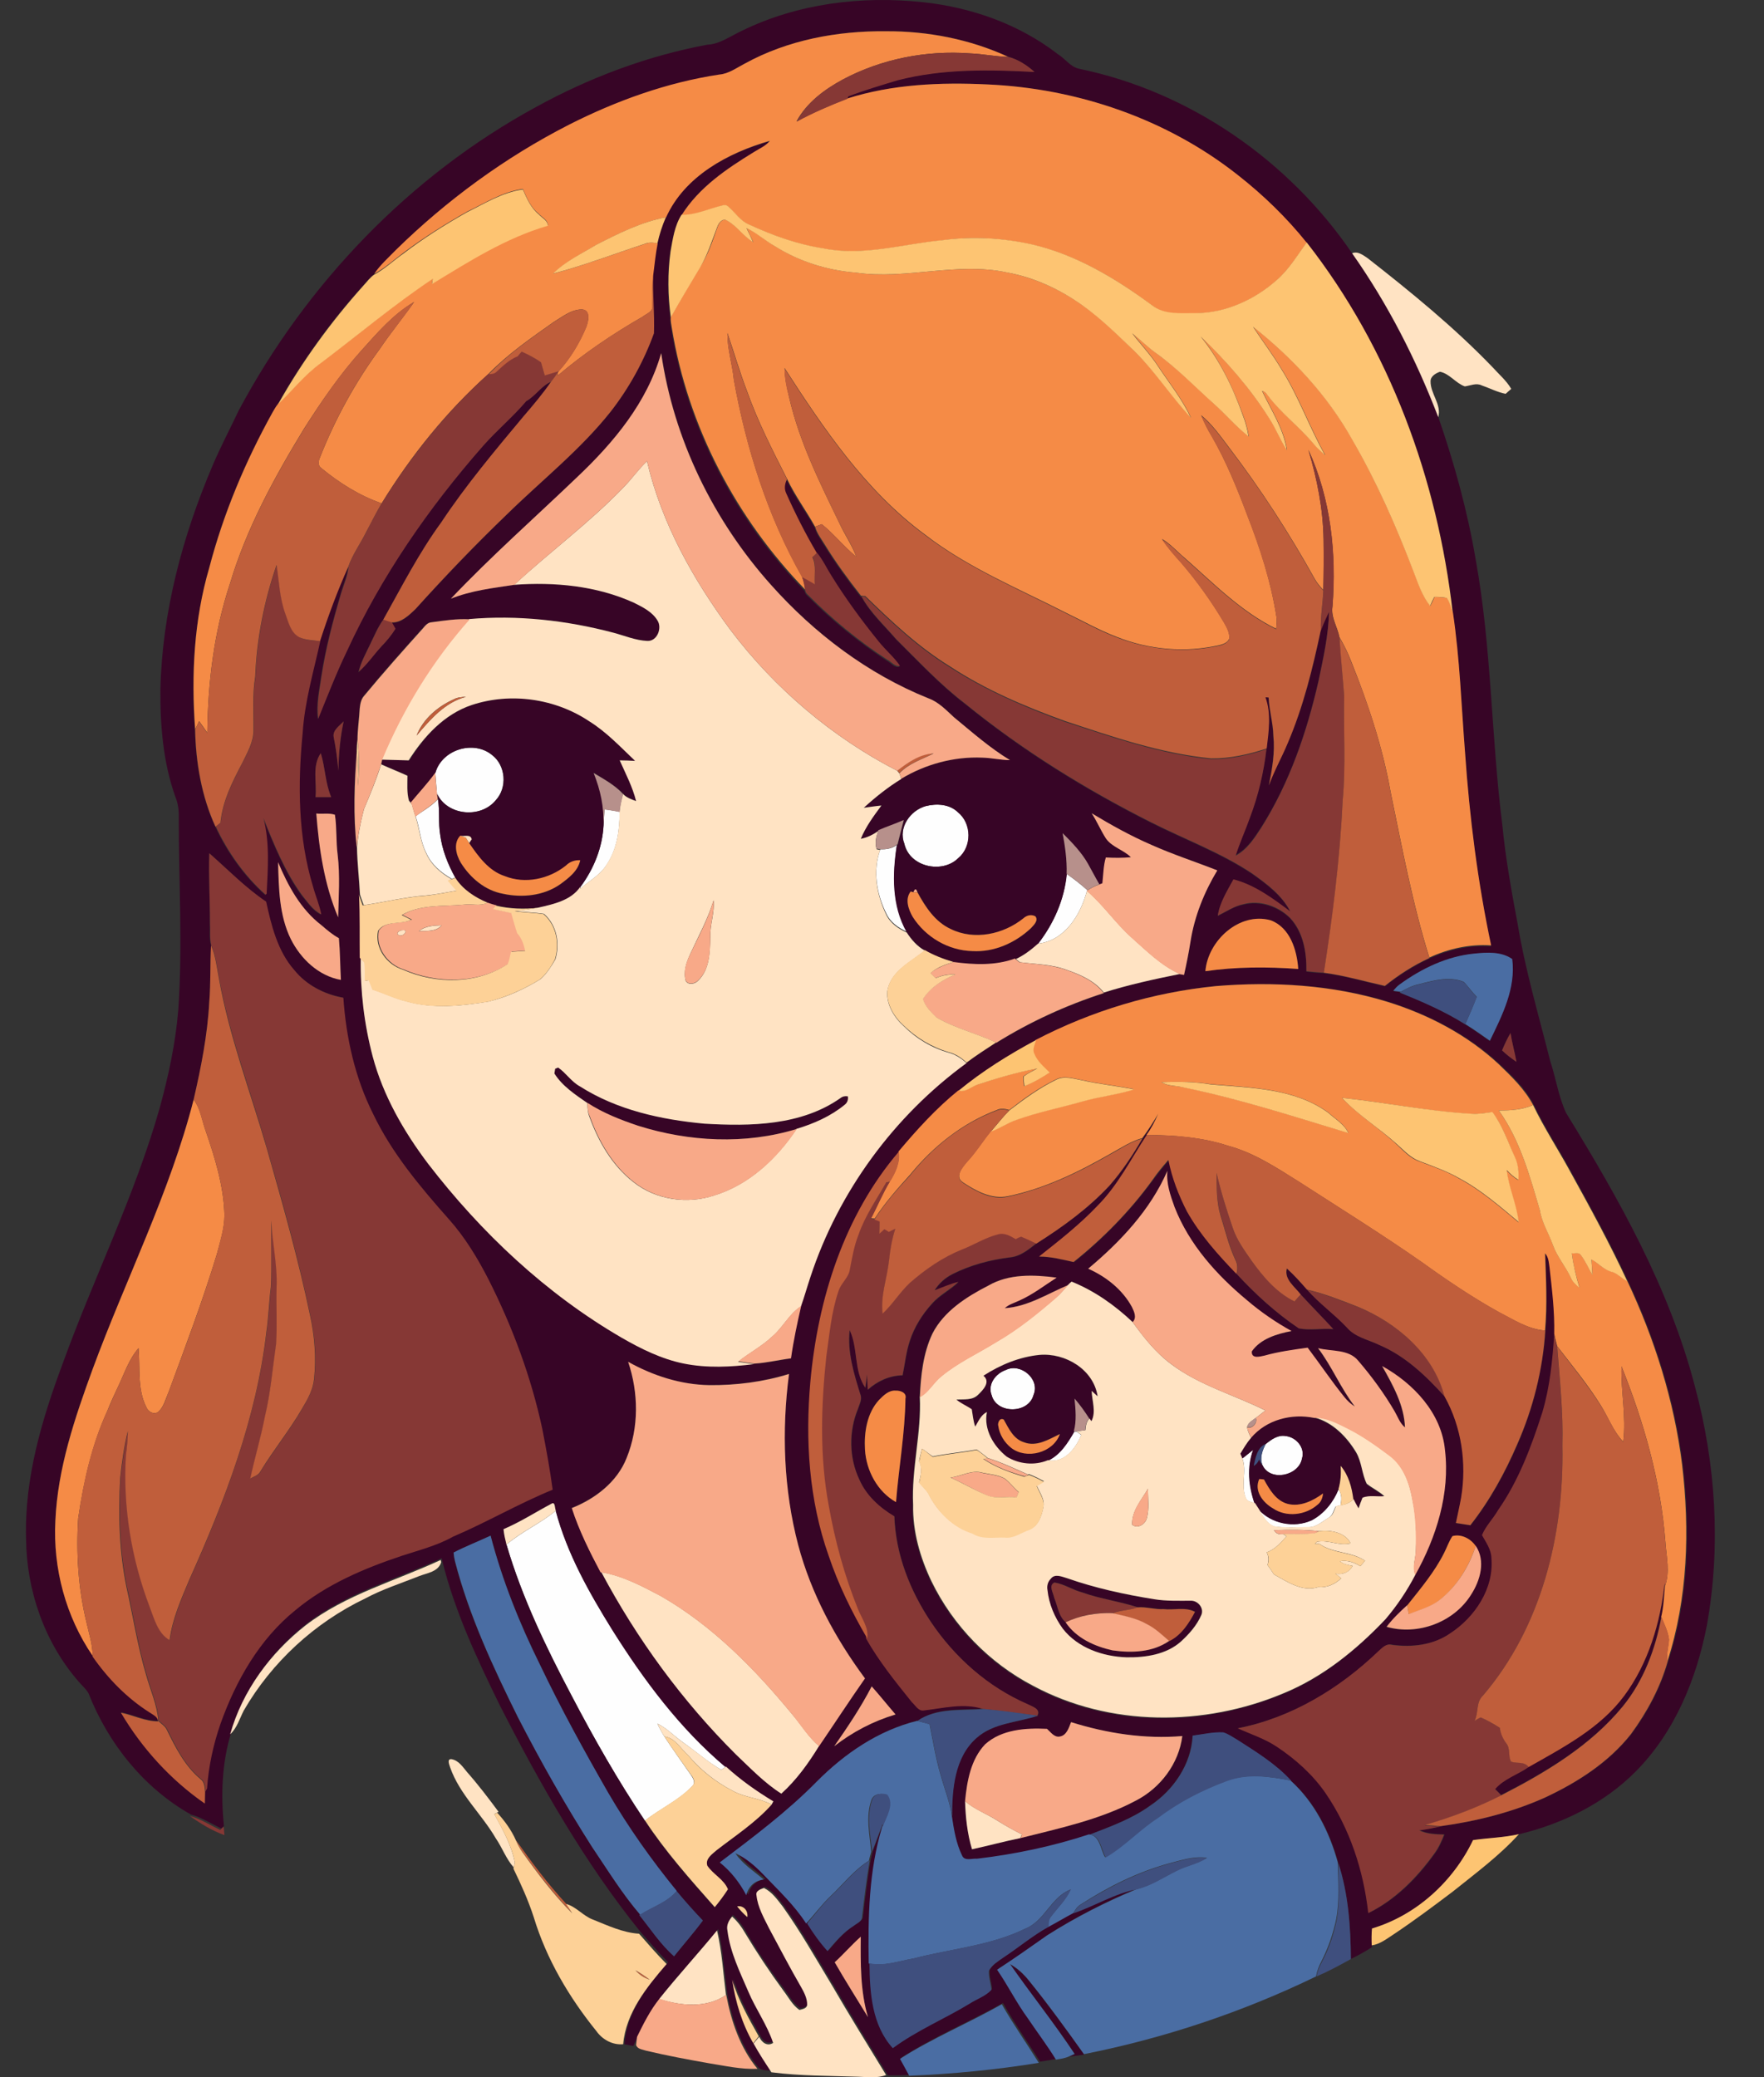 <?xml version="1.0" encoding="utf-8"?>
<!-- Generator: Adobe Illustrator 19.2.0, SVG Export Plug-In . SVG Version: 6.00 Build 0)  -->
<svg version="1.1" id="Layer_1" xmlns="http://www.w3.org/2000/svg" xmlns:xlink="http://www.w3.org/1999/xlink" x="0px" y="0px"
	 viewBox="0 0 710.5 836.4" style="enable-background:new 0 0 710.5 836.4;" xml:space="preserve">
<rect x="0" y="0" width="710.5" height="836.4" fill="#333333" stroke="none"/>
<style type="text/css">
	.st0{fill:#FEFEFE;}
	.st1{fill:#370526;}
	.st2{fill:#F58B46;}
	.st3{fill:#863835;}
	.st4{fill:#FDC472;}
	.st5{fill:#FFE3C3;}
	.st6{fill:#C05E3B;}
	.st7{fill:#F8A988;}
	.st8{fill:#FDD197;}
	.st9{fill:#B7908B;}
	.st10{fill:#4A6DA3;}
	.st11{fill:#3F4F7E;}
</style>
<path class="st0" d="M175.3,311.2c2.6-9.3,15.3-13.3,22.8-7.2c5.6,4.2,6.3,13.2,1.5,18.3c-6.1,7.4-19.4,6.1-23.6-2.6
	C175.8,316.8,175.5,314,175.3,311.2z"/>
<path class="st0" d="M176.4,321.8c0.8,4.7,0.1,9.6,0.9,14.3c0.8,6.1,3.1,12,6.1,17.3c-0.4,0.1-1.1,0.4-1.4,0.5
	c-4.3-2.4-8.3-5.8-10.3-10.4c-2.4-4.6-2.6-9.9-4.3-14.8C170.3,326.5,173.8,324.7,176.4,321.8z"/>
<path class="st0" d="M372.9,324.6c4.4-1.1,9.5-0.8,13,2.5c5.6,4.5,5.7,13.9,0.1,18.5c-6.6,6.4-19.6,3.5-21.7-5.8
	C361.7,333.3,366.6,326.4,372.9,324.6z"/>
<path class="st0" d="M243.5,325.9c2.1,0.3,4.1,0.6,6.1,1c0,7.3-1,14.9-5.1,21.1c-2.6,4.3-7.1,6.7-10.8,9.9l0.2-0.9
	c5.3-7.2,8.7-15.7,9.2-24.6C243.2,330.3,243.3,328.1,243.5,325.9z"/>
<path class="st0" d="M354.6,342c2.4,0.1,4.8-0.3,6.7-1.8c-1.8,11.7-2,24.4,4,35c-3.4-1.5-6.7-3.8-8.3-7.3
	C353.1,360.1,351.4,350.5,354.6,342z"/>
<path class="st0" d="M429.6,351.9c2.9,2,5.7,4.2,8.4,6.6l-0.2,0.2c-2.5,9.6-8.9,20.1-19.7,21.3C424.4,371.9,428.7,362.2,429.6,351.9
	z"/>
<path class="st0" d="M405.1,551.7c6-3,13.9,3.6,11.2,10c-2,7.7-14.9,7.8-16.9,0.1C397.7,557.5,401,553.1,405.1,551.7z"/>
<path class="st0" d="M432.6,576.5h1c0.6,0.4,1.3,0.9,1.9,1.4c-2.2,5.4-6.8,11.4-13.4,10.2C427,585.7,430,581,432.6,576.5z"/>
<path class="st0" d="M509.8,581.5c2.3-1.8,5-3.8,8.1-3.2c4.3,0.4,7.9,4.7,6.5,9.1c-1.3,7-13,9.5-16,2.4
	C507.4,586.9,508.5,584,509.8,581.5z"/>
<path class="st0" d="M500.4,587.3c1.5-1.2,2.9-2.4,4.4-3.5c-2.5,7-1.8,14.7,0.6,21.6c-1.2-0.6-3-0.6-3.6-2
	C499.6,598.2,502.3,592.4,500.4,587.3z"/>
<path class="st0" d="M539.1,599.7c1.4,1.9,1.3,4.3,0.8,6.5c-0.5,0.1-1.4,0.3-1.9,0.4c-0.9,1.6-1.2,3.8-3,4.7c-2.6,1.5-5,3.9-8.2,3.7
	c-4.5,0-9.1,0.4-13.6-0.3c-3.1-1.1-4.7-4.4-6.3-7c5.2,5.9,14.4,7.7,21.6,4.4C533.4,609.4,537.1,604.8,539.1,599.7z"/>
<path class="st0" d="M204,622c6.2-5.3,13.7-8.5,19.9-13.7c4.5,17.2,13.4,32.9,22.8,48c12.8,20.2,27.3,39.7,45.6,55.2
	c-0.4,0.3-1.3,0.9-1.8,1.2c-5.4-3.1-10.1-7.3-15.2-10.9c-3.6-2.5-6.6-5.8-10.5-7.7c0.8,1.8,1.7,3.5,2.8,5.2
	c3.4,5.2,7.1,10.3,10.7,15.5c0.9,1.3,2,3.2,0.5,4.5c-5.4,5.8-12.9,9-19,13.9c-10.9-16.1-20.5-33-29.5-50.3
	C219.9,663.3,210.3,643.3,204,622z"/>
<g>
	<g>
		<path class="st1" d="M298.8,12.4c22.5-11,48.3-14.2,73.1-11.5c19.5,2.1,38.7,8.9,54.3,21c2.9,1.8,5,5.1,8.5,5.8
			c44.5,9.2,84.4,36.9,109.9,74.3c14.4,20.4,25.8,42.7,34.7,65.9c6.5,18.8,11.8,38,15.1,57.6c6.4,35.2,6.2,71.2,10.7,106.7
			c1.3,13.4,3.7,26.7,6.2,40c3.1,18.7,8.5,36.8,13.1,55.1c2.3,6.9,3.3,14.3,6.4,20.9c21.3,34.6,41.6,70.6,51.9,110.2
			c8.4,31.2,10.5,64.2,4.8,96.1c-4.2,21.7-13,43.1-28.7,58.9c-12.7,12.8-29.4,21-46.8,25.2c-6.1,1.4-12.4,1.5-18.5,2.4
			c-8,16.7-22.9,30.3-40.8,35.6c-0.1,2.3-0.2,4.5-0.1,6.8v0.7c-2.7,1.8-5.6,3.3-8.5,4.8c-0.1-13.1-1-26.3-5.1-38.8
			c-3.4-12.3-9.3-24.3-19-32.9c-6.1-6.8-14-11.6-21.7-16.5c-1.8-1.1-3.6-2.4-5.7-3c-4.1-0.2-8.2,0.8-12.3,1.3
			c-0.6,11.5-7.7,21.9-17.1,28.1c-7.4,5.4-16.1,8.5-24.6,11.8c-14.6,4.8-29.8,7.9-45.1,9.8c-2-0.1-5,1.1-6-1.3
			c-2.4-4.9-3.3-10.4-4.1-15.8c0-11,0.9-23.9,9.8-31.6c6.8-6.2,16.4-6.3,24.7-9c1.5-2.8-2.1-3.7-4-4.7
			c-15.9-6.9-29.3-18.8-38.9-33.1c-8.4-12.6-14.2-27.2-14.7-42.5c-6-3.5-11.3-8.3-14.1-14.8c-4.2-8.8-4.3-19.4-0.6-28.4
			c0.6-1.9,1.8-3.9,1-5.9c-2.6-8.3-5.3-17-4.3-25.9c3.4,7.2,1.6,16.4,6.3,23.2c0.3-1.8,0.5-3.6,0.7-5.4c0.1,2.1,0.2,4.1,0.3,6.2
			c3.9-3.5,8.7-5.7,14-5.8c0.9-4.6,1.4-9.3,2.9-13.8c1.8-5.6,5-10.8,9-15.1c3.1-3.4,7.4-5.5,10.6-8.7c-3.3,0.8-6.5,2.2-9.6,3.4
			c1.7-2.8,4.2-5,7.1-6.5c7.3-3.7,15.2-5.8,23.3-6.8c4.2-0.4,7.5-3.2,10.7-5.7c10.6-6.7,20.9-14.1,29.4-23.3
			c5.1-5.8,9.4-12.3,13.3-19c2.3-3.2,4.4-6.5,6.4-9.8c-1.3,3-2.8,5.9-4.7,8.5c-6.4,9.7-11.6,20.3-19.9,28.6
			c-7.1,7.5-15.3,13.9-23.4,20.4c4.7,0,9.3,1.2,13.9,2.2c12-9.6,22.8-20.8,31.9-33.2c2-2.7,4.1-5.3,6.3-7.9
			c1.4,7.3,4.1,14.3,7.5,20.8c5.3,9.4,12.5,17.4,19.9,25.1c7.5,8.2,15.8,15.7,25,21.9c4.5,0.9,9.3-0.1,13.9,0.3
			c-4.3-4.7-8.7-9.2-13.1-13.9c-2.3-3.1-6.8-6.1-5.6-10.5c2.9,2.7,5.5,5.6,8.1,8.5c4.9,5.5,11,9.8,16,15.2c3.3,3.9,8.6,4.9,13,7
			c10.5,4.5,18.9,12.5,26.4,20.8c7,12.3,9,26.9,6.7,40.8c-0.7,3.4-1.5,6.8-2.1,10.2c1.9,0.3,3.8,0.6,5.8,0.9
			c7.8-9.9,13.9-21.1,18.9-32.6c6.3-14.5,10.2-30.1,11.3-45.8c0.9-10.4,0.3-20.7,0-31.1c1.4,1.5,1.5,3.7,1.8,5.6
			c1,8.9,2.2,17.8,1.9,26.8c-0.8,10.6-1.7,21.2-4.7,31.5c-4.4,13.7-9.5,27.4-17.8,39.3c-2,3.4-5,6.3-6.5,10.1
			c1.6,2.9,3.7,5.7,3.8,9.2c1.2,12.3-6.7,23.9-16.7,30.4c-6.8,4.7-15.4,5.7-23.4,4.6c-2.3-0.7-3.9,1.2-5.4,2.5
			c-15.7,15.1-35.2,26.9-56.7,31.1c5.4,2.4,11,4.2,15.9,7.5c7.5,5,14.3,11.2,19.5,18.6c9.8,14.2,15.3,31.2,17.2,48.3
			c10.9-5.3,19.6-14.2,26.6-24c1.7-2.3,2.8-4.9,3.9-7.6c-3.4-0.2-6.9-0.2-10-1.7c2.9-0.4,5.7-0.9,8.5-1.6c14.5-2,28.8-5.6,42.2-11.6
			c13-6.1,25.5-14.1,34.5-25.5c6.5-8.8,11.8-18.7,14.8-29.3c8.3-25.4,9-52.8,5.9-79.2c-3.2-25.7-11.1-50.6-22.1-74
			c-7-15.1-15-29.6-23-44.2c-4.9-9-10.5-17.5-14.9-26.7c-3.3-6.5-8.7-11.6-13.9-16.5c-12.7-11.8-28.5-19.9-44.9-25.1
			c-22.3-6.8-45.8-8.1-68.9-6.3c-25.3,2.5-50,9.9-72.5,21.7c-11,5.9-21.6,12.5-31.2,20.4c-9,7.2-16.8,15.8-24.1,24.6
			c-21.9,25.7-32.6,59.3-35.6,92.6c-2.1,23.5-0.6,47.7,7.2,70.1c3.9,11.6,9.4,22.6,15.5,33.2c5.1,9.2,11.9,17.5,18.5,25.7
			c1.4,1.3,2.6,3.7,4.8,3.3c7.9-1,16-3.2,23.8-0.6c-8.9,0.8-18.8-0.6-26.6,4.8c-15.6,3.8-29.4,13.2-40.5,24.5
			c-11.8,12-25.4,22.1-38.7,32.4c4.5,3.6,8,8.2,10.7,13.2c0.8-3.5,3.4-5.8,7-6.3c-3.9-3.4-8.6-6.2-11.4-10.6c4.3,1.9,7.9,5,11,8.3
			c6.1,6.4,12.7,12.5,17.5,20c2.5,3.9,5.1,7.7,8.2,11.1c3.2-3.7,6.4-7.6,10.6-10.2c1.3-1,3.3-1.7,3.3-3.6c0.9-7.6,1.8-15.2,3.1-22.7
			c0.3-1.2,0.6-2.4,0.9-3.6c1.4-3.7,2.8-7.4,4.2-11.1c0,0.3,0.1,0.8,0.1,1.1c-5.4,17.8-5.8,36.6-5.4,55c0.1,11.9,1,24.9,9.4,34.2
			c9.6-7.1,20.7-11.7,30.9-17.9c2.9-1.9,6.5-3,8.8-5.6c-0.2-2.6-1.2-5.1-1-7.7c1.3-2.3,3.6-3.7,5.7-5.2c6.2-4,11.9-8.9,18.4-12.5
			c3.4-1.8,6.7-3.8,10.1-5.6c8.7-2.8,16.7-8,25.7-9.7c-12.6,5.2-24.7,11.4-36.2,18.7c-6.6,4.7-13.3,9.3-20.1,13.8
			c4.4,6.4,7.8,13.4,12.4,19.6c3.7,5.6,7.8,10.9,11.3,16.6c-2.3,0.5-4.7,0.9-7,1.2c-5-7.9-10.4-15.5-14.9-23.6
			c-13.5,7.6-27.9,13.6-41,22c1.3,2.3,2.5,4.5,3.8,6.9c-3,0.2-6.1,0.3-9.1,0.2l-0.4-0.6c-7.4-12-14.8-24.1-21.9-36.3
			c-6.4-10.6-12.5-21.4-19.7-31.5c-2.2-2.8-4.3-5.9-7.6-7.5c-1.3,0.5-3.5,1.2-3,3c0.5,4.7,2.9,8.9,5,13.1
			c4.1,7.8,8.3,15.6,12.7,23.3c1.3,2.4,2.7,4.8,2.6,7.6c-0.3,1.4-1.9,1.7-3.1,1.9c-2.8-1.9-4.4-5.1-6.4-7.7
			c-5.6-7.5-10.8-15.2-15.5-23.3c-1.4-2.5-3.2-4.7-5.2-6.6c-1.3,1.6-2.4,3.5-1.9,5.7c1.1,8.6,5,16.5,8.4,24.5
			c3,7.1,7.7,13.3,10,20.7c-2.5,1.5-4.6-0.2-5.6-2.5c-4.1-7.4-8.4-14.7-10.7-22.8c1.3,8.9,4,17.7,8.5,25.6c2.2,4,4.7,7.8,7.2,11.6
			c-1.9-0.3-4.1,0.1-5.6-1.3c-7-8.5-10.6-19.2-12.6-29.8c-1.1-8.7-1.7-17.4-3.6-26c-7.6,9.3-15.8,18.2-23.3,27.6
			c-3.7,4.6-6.4,10-9,15.3c-0.7,1.4-1.3,2.8-1.9,4.2c-1.2-0.2-2.4-0.5-3.6-0.7l0.1-0.7c1.1-12.7,9.4-23,17.5-32.3
			c-3.9-3.9-7.4-8.1-11.1-12.2c-22.6-28-40.4-59.4-56.7-91.3c-9.2-18.8-18.2-37.9-23.2-58.3l-0.2-0.9c-18.3,8.5-38.3,13.9-54.5,26.4
			C109.3,665,98,680.3,93.1,697.7c-3.7,12.1-4.2,25-2.9,37.6c-0.3,0.3-0.8,0.8-1.1,1c-4-1.9-7.8-4.4-12.2-5.6
			C58,720.1,43.6,702.1,35.7,682c-1-1.9-2.7-3.2-4-4.8c-13.8-15.8-21-36.7-21.2-57.5c-0.7-24.5,6.4-48.3,14.9-71
			c12.5-34.5,29-67.4,39-102.8c3.5-12.8,6.3-25.9,7.4-39.1c1.8-25.7,0.2-51.4,0.2-77.1c0.1-3-0.2-6.1-1.4-8.9
			c-4.9-13.8-6.1-28.6-6-43.1c0.7-31.2,8.9-61.8,21.1-90.4c3.2-7.5,7-14.7,10.5-22.1c27.2-50.9,68.7-94.3,119.5-122
			c21.6-11.9,45-20.7,69.2-25.2C289.8,17.8,294.1,14.6,298.8,12.4z M300,25.6c-3.3,1.7-6.5,4.1-10.3,4.6
			c-21.2,3.2-41.7,10.6-60.8,20.3c-25.6,13.1-49.1,30.3-69.6,50.4c-3,3.1-6.3,6-8.7,9.6c-1.7,1.2-2.9,2.9-4.3,4.4
			c-13.2,14.6-24.8,30.6-34.4,47.8c-0.9,1.1-1.6,2.3-2.3,3.6c-10.9,19.7-19.7,40.6-25.4,62.4c-6.1,21.1-7.3,43.3-5.7,65.1
			c0.3,13.3,2.6,26.9,8.2,39.1c4.8,10.3,11.6,19.9,20.1,27.5l0.4-0.4c0.5-10.2,1.3-20.5-1.3-30.5c4.4,10.7,8.7,21.6,15.5,31
			c2.4,2.8,4.4,6.1,7.8,7.8c-0.7-3.8-2.3-7.4-3.3-11.1c-6.2-20-6.2-41.3-4.2-61.9c0.8-12.6,4.4-24.8,7.1-37c3.3-10.2,7-20.2,11.4-30
			c-0.4,3.9-2.1,7.4-3.1,11.2c-3.2,10.9-6.1,21.8-7.8,33.1c-0.8,5.6-2.1,11.3-1.3,17c3.8-9.1,7.3-18.2,11.5-27.1
			c13.9-30.3,33.1-58,55.1-83c5.5-6.2,11.8-11.5,17.2-17.8c3.7-2.1,6-6.1,10-7.8c-3.3,4.8-7.1,9.3-10.9,13.7
			c-11.6,13.9-23.2,27.8-33.3,42.9c-8.9,12.3-15.9,25.8-23.3,39.1c-2.3,3.1-3.7,6.7-5.4,10.1c-1.7,3.6-3.7,7.1-4.6,11.1
			c3.4-3.1,6-7,9.2-10.3c2.1-2.2,4-4.5,5.6-7c-0.5-0.9-1-1.8-1.5-2.7c3.9,0.3,7.1-2.9,9.7-5.4c11.8-13.1,24.1-25.9,36.9-38.2
			c13.9-13.7,29.5-25.9,41.7-41.3c7.4-9.5,13.3-20.2,17.4-31.5c0.3-8-0.6-16.1-0.3-24.2c0.4-4,0.9-8,1.7-12c0.8-3.6,2-7.1,3.4-10.5
			c7.6-16.7,25-26,41.8-30.8c-1.6,2.1-4.2,3.1-6.4,4.5c-11,6.7-22.2,14.2-29.2,25.5c-2.7,4.4-3.5,9.7-4.4,14.7
			c-1.2,8.8-1.1,17.8,0.1,26.6c-0.2,1.5,0.2,3,0.4,4.4c6.4,39.6,25.9,76.7,53.7,105.4c0.1,0.8,0.5,1.4,1.1,1.9
			c9.7,9.8,20.4,18.5,31.9,26.1c1.6,0.8,3.2,3.1,5.2,2.5c-2.5-3.6-5.9-6.4-8.6-9.8c-6.8-8.4-13.2-17.1-18.9-26.3
			c-2.1-3.1-3.6-6.5-5.9-9.4c-4.7-7.8-8.7-15.9-12.4-24.2c-0.9-1.8-0.6-3.8,0.4-5.5c3.1,6.8,7.7,12.8,11.3,19.3
			c0.8,2.8,2.7,5.1,4.1,7.5c4.4,7.1,9.3,13.8,14.4,20.3h0.3c3.5,6.5,9.1,11.5,13.9,17.1c9,8.9,17.7,18.3,27.8,26
			c23.1,18.8,48.6,34.6,75.1,47.9c13.5,6.8,27.8,12.1,40.5,20.5c5.9,4.2,12,8.7,15.4,15.3c-7-5.2-14.3-10.7-22.9-12.9
			c-2.6,4.6-5.5,9.3-6.3,14.6c3.4-1.7,6.5-3.9,10.3-4.6c6.7-1.7,14,0.8,18.8,5.5c5.3,5.8,6.7,13.9,6.6,21.5c2.3,0.3,4.7,0.5,7,0.6
			c8.3,1,16.4,3.4,24.6,5.3c5.5-4.4,11.5-8.2,17.9-11.2c7.8-3.6,16.3-5.5,24.9-4.9c-5.4-25.6-8.7-51.6-10.5-77.6
			c-1.5-18.8-2.1-37.8-4.9-56.5c-6.1-53.6-25.4-106.3-58.8-149c-8.1-10.1-17.5-19.2-27.7-27.2C470,47.9,434,35.6,397.7,34
			c-18.9-0.9-38.3-0.1-56.5,5.7c0.1-0.2,0.3-0.7,0.4-1c6.6-2.5,13.3-4.5,20-6.5c17.9-4.6,36.7-4.3,55-3.3c-3.1-2.7-6.7-5-10.6-6.1
			c-15.4-7-32.4-10.4-49.3-10.3C337.2,12.4,317.3,16.1,300,25.6z M232.5,192.1c-17,16.3-34.7,31.9-50.9,49c8.2-3.3,17-4.3,25.6-5.6
			c16.3-1.2,33.2,0.4,48.2,7.2c3.6,1.8,7.5,3.7,9.6,7.3c1.9,3.1-0.2,8.3-4.2,8.1c-4.7-0.3-9.1-2.1-13.6-3.3
			c-18.8-5-38.6-7.2-58.1-5.5c-5.2-0.2-10.3,0.6-15.4,1.2c-1.5,0.1-2.4,1.3-3.4,2.3c-8.1,9-16.1,18-23.8,27.3
			c-1.2,1.4-1.5,3.2-1.7,5c-0.3,4.3-0.9,8.5-0.9,12.8c-0.2,1.4-0.3,2.9-0.3,4.4c-1,12.9-1.5,26,0,38.9c0.2,6.3,0.9,12.6,1.2,18.9
			c0.3,8.5,0.2,16.9,0.3,25.4l0.2,0.2c-0.1,13.3,1.4,26.7,4.8,39.6c4.2,15.8,12.5,30.2,22.3,43.2c21.4,27.8,47.5,52.4,78,70.1
			c7.8,4.5,16.1,8.6,25,10.4c9.4,1.9,19.1,1.4,28.5,0.2c4.9-0.3,9.7-1.4,14.6-2.1c1-7.1,2.4-14.1,4.1-21.1c1.3-3.9,2.4-7.9,3.8-11.8
			c11.3-34.3,33.7-64.9,62.9-86.2c3.8-2.9,7.9-5.4,11.9-8.1l0.2,0.1c13.5-8.4,28.1-15.1,43.3-20l-0.2-0.2
			c10.1-3.2,20.3-5.5,30.7-7.5c0.4,0.1,1.3,0.2,1.7,0.3c1-4.4,1.9-8.9,2.6-13.4c1.6-10.2,5.5-19.9,10.8-28.7
			c-8.8-3.5-17.9-6.5-26.6-10.3c-8.4-3.5-16.3-8-24-12.7c2.1,3.3,3.6,6.8,5.8,10.1c2.5,3.6,7.1,4.6,10.1,7.6
			c-3.4,0.4-6.8,0.4-10.1,0.1c-1,3.4-1,6.9-1.4,10.4c-0.3,0.1-0.9,0.4-1.3,0.5c-1.6-2.7-3.1-5.5-4.6-8.3c-2.7-4.7-6.5-8.5-10.2-12.3
			c1.1,5.4,1.8,10.9,1.7,16.4c-1,10.3-5.3,20-11.6,28.1c-2.7,2.4-5.7,4.6-9.1,6.2l-0.2-0.2c-8,2.8-16.5,2.4-24.7,1.4
			c-4-1.2-7.9-2.7-11.6-4.8c-3.1-1.8-5.4-4.4-7.3-7.3c-6.1-10.6-5.8-23.3-4-35l0.4-0.2c0.8-3.3,1.6-6.6,2.5-9.8
			c-3.4,1.5-6.9,2.6-10.2,4.1c-2.1,1.5-4.5,2.8-7.1,3.2c2-4.9,5.1-9.2,8.3-13.4c-2.4,0.3-4.7,0.6-7.1,0.9c4.7-4.2,9.7-8.2,15.1-11.6
			c9.8-5.8,21.3-9,32.7-8.5c3.7,0,7.4,0.9,11.1,1c-8.1-4.9-15.3-11.2-22.5-17.2c-3.2-2.9-6.2-6.2-10.4-7.7
			c-24.4-9.8-45.8-26.1-63.3-45.6c-23.3-26-39.3-58.8-44.3-93.4C260.8,162,247.2,178.2,232.5,192.1z M134.4,296.8
			c0.9,4.5,1.5,9,1.9,13.5c0.1-6.6,0.8-13.3,2.1-19.8C136.8,292.2,133.9,294,134.4,296.8z M127.1,321c2.1,0,4.2,0,6.3,0
			c-2.4-5.7-2.4-11.9-4.2-17.7C125.6,308.5,127.6,315.1,127.1,321z M372.9,324.6c-6.3,1.7-11.2,8.7-8.7,15.2
			c2.1,9.3,15.2,12.2,21.7,5.8c5.6-4.6,5.5-14-0.1-18.5C382.5,323.8,377.3,323.5,372.9,324.6z M127.4,327.6
			c1.1,14.2,3.2,28.6,8.8,41.8c0.1-8.4,0.8-16.8-0.2-25.2c-0.7-5.3-0.3-10.8-1.1-16.1C132.5,327.3,129.9,327.8,127.4,327.6z
			 M84.3,343.6c-0.3,9.6,0.3,19.1,0.2,28.7c0.1,2.8-0.3,5.7,0.5,8.4c-0.4,7.5-0.1,15.1-0.7,22.6c-0.7,13.3-3.3,26.4-6.3,39.4
			c-9.6,37.5-27.3,72.3-40.7,108.5c-7.2,19.7-14.1,40-15,61.1c-1,19.1,4.2,38.5,15,54.3v0.3c6.2,8.9,13.9,16.8,23.1,22.6
			c1.3,1,3.1,1.6,3.3,3.5c-5.2,0-9.9-2.5-15-3.5c8.5,14.4,20,27.1,33.8,36.6c0-1.6,0.1-3.1,0.1-4.7c0.2-0.3,0.5-0.9,0.6-1.3
			c0.6-8.9,2.6-17.6,5.4-26c6.2-17.4,15.8-34.1,30.2-45.8c12.4-10.4,27.6-16.9,42.9-21.9c7-2.3,14.1-4.1,20.6-7.7
			c13.6-5.8,26.4-13.4,40.1-18.9c-1.1-8.2-2.6-16.4-4.2-24.6c-4.4-20.8-11.9-41-21.6-60c-4.4-8.6-9.4-17-15.9-24.2
			c-11.6-13.1-23-26.7-30.6-42.5c-7.3-14.5-10.9-30.6-12-46.8c-7.6-1.4-14.9-5.1-19.8-11.2c-6.7-7.7-9.2-17.9-11.3-27.5
			C98.8,357.5,91.8,350.2,84.3,343.6z M112,347.2c0.3,10.4,0.4,21.3,5.1,30.9c3.9,8,11.1,14.9,20.2,16.5c-0.3-5.6-0.3-11.2-0.8-16.8
			c-2.6-1.4-4.8-3.3-7-5.2C121.1,366.2,116,356.6,112,347.2z M367.9,359.3l-1.1-0.3c-2.4,3.1-0.9,7.2,0.9,10.2
			c5.2,8.1,14.4,13.6,24.1,13.8c8.7,0.5,17.3-3.3,23.5-9.2c1.1-1.3,3.2-3.1,1.8-4.8c-1.7-0.9-3.5-0.4-4.8,0.8
			c-8,6.4-19.8,8.9-29.3,4.3c-6.3-2.9-10.2-8.9-13.4-14.8C369,357.7,368.5,357.7,367.9,359.3z M485.5,391.1
			c12.4-1.8,25-1.8,37.4-0.9c-0.5-7.6-3.3-16.7-11.1-19.6C499.1,367.1,486.5,378.9,485.5,391.1z M563.8,396.4
			c-1.1,0.7-1.9,1.7-2.7,2.7c0.8,0.1,2.3,0.3,3,0.4l-0.4,0.2c9.1,3.6,18.1,7.5,26.4,12.8c3.4,2.1,6.6,4.4,9.9,6.7
			c4.9-10.2,10.5-21.1,9-32.9c-4.4-3.1-10.2-2.7-15.3-2.2C582.8,385.1,572.7,390,563.8,396.4z M605,423c1.8,1.7,3.7,3.3,5.8,4.6
			c-0.7-3.9-1.8-7.7-2.4-11.6C607.1,418.2,606,420.6,605,423z M438.3,510.9c7.2,3.2,13.7,8.4,17.6,15.4c1,1.8,2.1,4.3,0.3,6.1
			c-7.2-6.8-15.4-12.6-24.6-16.3c-0.4,0.3-1.1,1-1.5,1.4c-8.3,3.5-16.2,8.7-25.5,9.3c1.6-1.5,3.8-2,5.7-3c5.5-2.4,10.2-6.1,15.2-9.3
			c-9.2-1.2-19.2-1.7-27.5,3.2c-8.8,4.6-17.9,10.3-22.6,19.4c-3.8,8-4.7,17-5.1,25.7c0.6,14.6-3.4,28.9-2.7,43.5
			c-0.3,10.7,2.8,21.2,7.4,30.8c8.7,17.9,23.3,32.9,41,42.1c30.8,16.5,68.8,16.4,100.7,3c15.9-6.4,29.4-17.5,41.1-29.8
			c4.7-5.5,8.7-11.6,12.1-18c8.6-15.2,14.1-32.8,12-50.4c-1.4-14.9-12.7-26.9-25.3-33.8c4.3,7.6,8.9,15.7,9.2,24.7
			c-2-1.7-2.8-4.3-4.2-6.5c-4.2-7.2-9.2-13.9-14.6-20.3c-3.9-4.8-10.8-3.7-16.2-5.1c5.7,7.4,9.2,16.1,14.8,23.5
			c-1.6-1.1-3-2.3-4.2-3.8c-5.2-6.4-9.8-13.3-14.8-19.9c-5.9,0.8-11.7,1.6-17.4,3.2c-1.9,0.5-5.3,1.5-5.1-1.7
			c3.6-5.1,10.2-7.1,16-8.2c-6.3-3.5-12.4-7.6-17.8-12.3c-12.3-10.2-23.4-22.5-29.3-37.6c-1.6-4.7-3.4-9.6-2.9-14.6
			C463.4,487.3,451.3,500,438.3,510.9z M253,548.4c4.2,12.4,4.4,26.4-0.6,38.6c-3.8,9.7-12.7,16.4-22.1,20.2
			c2.9,9,7.2,17.5,11.6,25.9h0.3c14.4,26.9,32.6,51.9,54.2,73.4c5.9,5.5,11.5,11.5,18.3,15.8c6.1-5.5,10.9-12.3,15.2-19.2
			c6.2-9.1,12.2-18.3,18.5-27.3c-12-16.2-21.8-34.2-26.9-53.7c-5.9-22.4-6.7-46-3.7-68.9c-10.4,3.2-21.3,4.6-32.1,4.5
			C274.2,557.6,263,554,253,548.4z M354.1,563.7c-5,5.3-6.2,13.1-5.7,20.1c0.5,8.5,5,16.9,12.5,21.1c1.1-13.9,3.6-27.7,3.8-41.7
			c0.6-2.4-2.1-3.3-4-3.2C358,559.8,355.9,561.9,354.1,563.7z M222.2,605.5c-6.5,3.4-12.7,7.4-19.4,10.3c0.2,2.1,0.7,4.1,1.2,6.2
			c6.2,21.3,15.9,41.3,26.2,60.9c9.1,17.2,18.7,34.1,29.5,50.3c8.2,12.5,18.2,23.7,28.1,34.9c1.9-2.3,3.7-4.7,5.3-7.2
			c-1.5-4-5.9-6-8.3-9.5c-0.9-2.8,2-4.6,3.7-6.2c7.6-5.9,15.8-11.2,22.2-18.4c0.2-0.3,0.5-0.9,0.7-1.3c-6.8-4.1-13.3-8.7-19.1-14
			l-0.1,0.1c-18.4-15.5-32.9-35-45.6-55.2c-9.3-15-18.2-30.7-22.8-48C223.4,607.6,223.8,604.6,222.2,605.5z M182.7,625.2
			c0,1.2,0.2,2.4,0.5,3.5c5.6,21.9,15.3,42.5,25.3,62.7c9.3,17.8,19.1,35.3,29.9,52.3c6.3,9.2,12.1,18.8,19.4,27.3l-0.3,0.2
			c4.6,5.6,8.6,11.8,14,16.6c3.9-4.8,7.9-9.5,11.6-14.4c-3.7-3.8-7.2-7.8-10.6-11.9C262.4,749,253.1,735.9,245,722
			c-9.7-16.9-19.1-34-27.5-51.6c-8.2-16.7-15.2-34-19.9-52C192.7,620.7,187.6,622.7,182.7,625.2z M585,618.6
			c-1.3,2.1-2.2,4.5-3.4,6.7c-3.8,7.8-9.5,14.5-14.9,21.2c-2.9,2.7-5.8,5.5-8.3,8.7c12.5,3.6,27.1-1.8,34-12.9
			c3.7-5.7,6-13.6,1.9-19.7C592.4,619.6,588.5,617.6,585,618.6z M351.1,679.1c-4.4,8.4-9.8,16.3-15.1,24.2
			c7.4-5.8,15.7-10.2,24.7-12.8C357.5,686.7,354.4,682.9,351.1,679.1z M431.4,693.5c-0.9,2.3-1.8,5.4-4.5,5.9
			c-2.2,0.3-3.7-1.8-5.1-3.1c-8.5-0.4-18.2,0.2-24.9,6.2c-5.9,6.1-7.4,14.8-8.1,22.9c0.2,6.5,0.9,13.1,2.8,19.3
			c6.5-1.4,12.9-3.2,19.5-4.5c15.8-4,32-7.4,46.5-15.1c9.9-5.1,17.3-14.8,18.7-26C461,700.4,445.8,698,431.4,693.5z M296.9,767.7
			c1.2,1.6,2.6,3,4.1,4.3C301.4,769.5,299.5,767.1,296.9,767.7z M336.2,790.2c4.3,7.5,8.9,14.7,13.4,22.1c-3.1-10.5-3-21.5-2.9-32.4
			C343,783.2,339.8,786.9,336.2,790.2z"/>
	</g>
	<path class="st1" d="M532,253.7c1-2.6,2.1-5.1,3.3-7.6c-0.2,9.4-2.3,18.6-4.2,27.8c-4.7,20.6-11.6,41-23,59
		c-2.8,4.3-5.7,8.9-10.4,11.4c1.6-5.2,3.9-10.1,5.7-15.2c3.4-8.9,5.6-18.2,6.7-27.7c0.8-6.8,1.9-14-0.5-20.6c0.4,0,0.9,0.1,1.3,0.1
		c0.2,5.2,1.8,10.2,1.9,15.4c0.7,6.7-0.5,13.4-1.8,20c2.1-5.9,5.3-11.3,7.6-17.1C525,284.6,528.8,269.2,532,253.7z"/>
	<g>
		<path class="st1" d="M190.2,283.9c15.7-5.2,33.7-2.6,47.4,6.6c7,4.3,12.6,10.3,18.4,15.9c-2.1-0.1-4.2-0.1-6.2-0.2
			c2.4,5.4,5.1,10.6,6.6,16.4c-1.9-0.7-3.9-1.4-5.3-2.9c-3.4-3.6-7.8-5.9-11.9-8.5c2.7,6.7,4.4,13.9,3.9,21.2
			c-0.5,9-3.9,17.4-9.2,24.6c-3.7,5.6-10.8,7.2-17,8.5c-5.6,0.6-11.4,0.4-16.9-0.9c-1.2-0.4-2.4-0.7-3.6-1.1c-5.1-2.1-10-5.3-13-10
			c-3-5.4-5.3-11.2-6.1-17.3c-0.8-4.8-0.1-9.6-0.9-14.3c-0.1-0.5-0.2-1.6-0.3-2.2c4.1,8.8,17.5,10,23.6,2.6
			c4.8-5.1,4.1-14.1-1.5-18.3c-7.5-6.1-20.2-2.1-22.8,7.2c-3,4.2-6.6,8-9.9,12l-0.7-0.9c-0.9-3.3-0.6-6.7-0.6-10
			c-3.5-1.6-7.1-3-10.6-4.6c0.1-0.4,0.3-1.3,0.4-1.8c3.6,0.1,7.2,0.2,10.9,0.3C170.9,296.6,179,287.6,190.2,283.9z M185.4,336.6
			c-2.9,3-1.8,7.7,0.2,10.9c3.8,6.1,9.8,11.2,17,12.5c7.8,1.7,16.3,0.8,23-3.8c3.4-2.5,7.2-5.3,8.1-9.7c-2.1-0.1-4.1,0.5-5.7,2.1
			c-6.8,5.6-16.4,7.6-24.7,4.3c-6.5-2.1-10.6-8-14.4-13.4c0.3-0.4,0.8-1.1,1-1.5C189.6,335.7,187,336.9,185.4,336.6z"/>
	</g>
	<path class="st1" d="M223.6,430.4l1.3-0.5c3.2,2.2,5.3,5.7,8.8,7.6c14.9,9.5,32.7,13.3,50.1,15c18.6,1.1,39,0.8,54.8-10.3
		c0.9-0.7,1.9-0.9,3-0.7c0.2,1.3-0.2,2.6-1.3,3.4c-5.6,4.6-12.4,7.7-19.4,9.7c-20.8,6.4-43.5,5.2-64.1-1.3c-7-2.4-14-5.1-20.3-9.2
		c-4.9-3.4-10-6.7-13.3-11.9C223.4,431.8,223.5,430.8,223.6,430.4z"/>
	<g>
		<path class="st1" d="M396.1,554c6.8-4.3,14.5-7.5,22.6-8.3c10.4-0.9,21.8,5.9,23.4,16.7c-0.6-0.6-1.8-1.6-2.4-2.2
			c0.1,4,1.8,8.4-0.1,12.2l-0.8-1.1c-1.8-2.8-3.8-5.5-5.9-8c0.4,4.4,0.8,8.9-0.2,13.3c-2.6,4.5-5.6,9.3-10.5,11.6
			c-5.3,2.2-11.7,1.6-16.6-1.4c-5.3-4.3-9.4-11-8-18c-2.4,1.2-3.4,3.8-4.7,5.9c-0.8-2.3-1-4.7-1.4-7c-2-1.4-4.4-2.3-6.2-3.9
			c3-0.3,6.5,0.3,8.8-2C396,559.7,399.1,556.4,396.1,554z M405.1,551.7c-4.1,1.4-7.4,5.8-5.7,10.1c2,7.7,14.9,7.6,16.9-0.1
			C419,555.3,411,548.7,405.1,551.7z M402.1,574.3c0.5,3.4,2.4,6.5,5.1,8.6c6.3,4.9,17,2.1,19.7-5.5c-4.5,2.1-9.4,5.4-14.5,3.3
			c-4.2-1.3-6.1-5.5-8.1-9.1C402.7,570.7,401.6,573,402.1,574.3z"/>
	</g>
	<g>
		<path class="st1" d="M503.9,579c6.2-7.3,16.3-9.9,25.5-8c7.3,2,12.9,7.7,16.7,14c2.4,3.9,2.4,8.7,4.3,12.7c2.2,1.8,4.9,3.1,7.1,5
			c-2.9,0.2-6-0.6-8.8,0.6c-0.7,1.4-1.1,2.8-1.6,4.3c-0.7-1.3-1.4-2.5-2-3.7c-0.6-4.9-1.9-9.7-5.1-13.5c0.2,3.2,0,6.4-0.9,9.5
			c-2.1,5.1-5.8,9.7-10.7,12.3c-7.1,3.3-16.3,1.5-21.6-4.4c-0.5-0.8-1-1.5-1.5-2.3c-2.4-6.9-3.2-14.6-0.6-21.6
			c-1.5,1.2-2.9,2.4-4.4,3.5c-0.2-0.5-0.6-1.4-0.8-1.9C500.8,583.1,502.2,580.9,503.9,579z M509.8,581.5c-3.3,1.2-4.2,5.7-4.8,8.8
			c1-0.6,1.7-1.4,2.1-2.5c0.3,0.6,1,1.8,1.4,2.4l-0.1-0.4c3,7,14.7,4.6,16-2.4c1.4-4.3-2.3-8.6-6.5-9.1
			C514.7,577.7,512,579.7,509.8,581.5z M507.2,595.6c-2.2,4.8,1.5,9.5,5.5,11.8c5.4,3.6,13,2.8,17.9-1.4c1.5-1.1,2.1-2.8,2.3-4.6
			c-4,3-9.1,5.5-14.3,4.2c-4.7-1.3-7.3-5.8-9.5-9.8C508.6,595.8,507.6,595.7,507.2,595.6z"/>
	</g>
	<g>
		<path class="st1" d="M423.2,635.8c1.6-2.2,4.4-0.9,6.4-0.3c11.4,4,23.3,6.7,35.2,8.5c5,0.8,10,0.6,15,0.6c2.7,0.1,5.1,3,4,5.7
			c-1.8,4.2-5,7.7-8.3,10.8c-5.9,5.2-14.2,6.4-21.8,6.3c-9.6-0.3-19.6-3.8-25.7-11.5c-3.3-4.6-5.6-10-6.2-15.6
			C421.6,638.7,422,636.9,423.2,635.8z M424.6,643.4c1.4,3.3,1.8,7.6,4.7,9.9c4.2,6.4,11.7,9.7,18.9,11.3c7.7,1.1,16.2,0.8,22.8-3.8
			c4.8-2.3,8-7.2,10.4-11.8c-3.9-2-8.5-0.6-12.7-1.1c-3.5,0.2-7-1-10.4-0.7c-7.4-2.4-15.1-3.3-22.4-6c-3.9-1-7.2-3.4-11.2-4
			C422.2,638.5,424.2,641.5,424.6,643.4z"/>
	</g>
	<path class="st1" d="M670.5,637.4c0,0.4,0.1,1.1,0.1,1.4c-0.4,4.1-0.5,8.2-1.5,12.3c-2.4,13-7.1,25.8-15.6,36.1
		c-13,15.8-30.9,26.4-48.9,35.6c-0.8-0.8-1.7-1.7-2.5-2.5c3.7-4.1,9.1-5.8,13.5-8.9c13.8-8,28.7-15.6,38.5-28.7
		C664,669.7,668.8,653.5,670.5,637.4z"/>
	<path class="st1" d="M406.9,791.1c2.9,1.7,5.4,3.9,7.5,6.5c7.8,9.7,15.1,19.7,22.3,29.8c-2,0.3-3.9,0.5-5.9,0.8
		c0.5-0.3,1.6-0.7,2.2-1C424.7,814.8,415.4,803.2,406.9,791.1z"/>
</g>
<g>
	<path class="st2" d="M300,25.6c17.3-9.5,37.2-13.2,56.8-13c16.9-0.1,33.9,3.2,49.3,10.3c-5.2-0.1-10.2-1.2-15.4-1.4
		c-17.6-1.3-35.6,2.2-51.2,10.5c-7.4,4-14.6,9.3-18.7,16.9c6.6-3.5,13.4-6.5,20.4-9.2c18.2-5.8,37.6-6.6,56.5-5.7
		C434,35.6,470,47.9,498.6,70.5c10.2,8,19.6,17.1,27.7,27.2c-3.7,5.3-7.2,10.8-12.1,15.2c-8.9,7.9-20.5,13.2-32.5,13.3
		c-6,0-12.7,0.9-17.7-3.2c-14.5-10.8-30.5-20.4-48.4-24.5c-11.8-2.6-24-3.4-35.9-1.7c-16,1.5-32,6.6-48.1,3.3
		c-10.4-1.6-20.4-5.2-29.9-9.6c-3.4-1.4-5.5-4.6-8.1-7c-0.7-0.8-1.6-1-2.6-0.7c-5.5,1.4-10.7,3.9-16.5,3.9
		c7-11.2,18.1-18.7,29.2-25.5c2.2-1.4,4.7-2.4,6.4-4.5c-16.8,4.8-34.3,14.2-41.8,30.8c-10,1.9-19.1,6.5-28.1,11.1
		c-5.9,3.6-12.4,6.7-17.4,11.6c12.5-3.3,24.6-8,37-12c1.7-0.7,3.4-0.6,5.1-0.2c-0.8,4-1.2,8-1.7,12c-0.6,4.5-0.3,8.9-0.4,13.4
		c0.1,2.2-2.4,2.9-3.9,4.1c-12,6.9-23.6,14.7-34.2,23.7l-0.1-1.1l0.4-0.6c4.7-5.2,8.4-11.3,11.1-17.8c0.9-2.3,1.9-6.8-1.7-7.1
		c-4.3,0-7.8,2.9-11.3,5c-9.2,6.5-18.5,12.9-26.4,21c-16.9,15.1-31.2,32.9-43,52.1c-8.9-3.1-17-8.2-24.3-14.2
		c-1.4-0.9-1.2-2.8-0.6-4.1c6.1-15.5,14.2-30.3,24.1-43.8c4.4-6.5,9.4-12.6,13.9-19c-8.4,4.9-14.8,12.4-21.2,19.5
		c-8.8,9.8-16.2,20.6-23.2,31.6c-12,19.7-23.2,40.2-29.8,62.4c-6.4,19.3-8.9,39.7-9.1,60c-1.1-1.6-2.2-3.2-3.3-4.7
		c-0.5,1.1-1.1,2.2-1.6,3.3c-1.6-21.8-0.5-44,5.7-65.1c5.7-21.8,14.5-42.7,25.4-62.4c0.7-1.2,1.4-2.5,2.3-3.6
		c5.8-5.5,10.8-12,17.4-16.7c15-11.2,29.3-23.4,44.9-33.8c-0.1,0.5-0.2,1.6-0.3,2.1c14.8-9.1,29.8-18.7,46.7-23.5
		c-0.1-2.2-2.5-3.2-3.8-4.7c-3.2-2.5-4.7-6.3-6.3-9.9c-8.2,1.1-15.3,5.7-22.6,9.2c-8.8,5-17.4,10.4-25.5,16.5
		c-3.9,2.9-7.5,6.2-11.8,8.5c2.4-3.6,5.7-6.5,8.7-9.6c20.5-20.1,44-37.3,69.6-50.4c19.1-9.7,39.6-17.1,60.8-20.3
		C293.5,29.7,296.7,27.3,300,25.6z"/>
	<path class="st2" d="M289,91.4c0.5-1.6,2.2-3.8,4-2.5c4,2.2,6.5,6.3,10.4,8.6c-0.9-1.9-1.8-3.7-2.6-5.6c4.1,1.8,7.4,5,11.3,7.2
		c9.8,6.2,21.2,9.8,32.8,10.7c20.2,2.9,40.6-4.4,60.7-0.1c11,2.1,21.4,6.8,30.5,13.3c7.7,5.4,14.4,12.2,21.2,18.7
		c8.2,8.2,14.6,18,22.4,26.5c-3.4-7.4-8.6-13.8-13.1-20.6c-3.1-4.8-7-8.9-10.5-13.4c3.2,2.7,6.2,5.6,9.6,8
		c8.5,6.1,15.8,13.6,23.5,20.6c4.7,4.2,8.8,9.1,13.8,13c-0.5-2.9-1.2-5.8-2.3-8.5c-4.1-11.3-9.4-22.4-17-31.8
		c10.4,10,19.9,20.9,27.6,33c2.7,4.1,4.4,8.7,7.1,12.8c-1.3-8.7-6.3-16.1-10-23.9c0.9,0.4,1.7,0.8,2.2,1.7
		c5.4,7.3,12.8,12.7,18.6,19.7c1.4,1.6,2.9,3.1,4.6,4.5c-6.3-11.3-10.6-23.5-17.5-34.5c-3.5-5.9-7.7-11.4-11.5-17.2
		c15.9,12.6,30.1,27.8,40,45.6c9.8,17,17.7,35,24.7,53.2c1.8,4.7,3.4,9.6,6.6,13.6c0.6-1.2,1.2-2.4,1.7-3.6c1.6,0.1,3.3,0,5,0.4
		c1.3,1.7,1.6,3.8,2.4,5.8c2.8,18.7,3.4,37.7,4.9,56.5c1.8,26.1,5.1,52.1,10.5,77.6c-8.5-0.6-17.1,1.3-24.9,4.9
		c-6.8-21.8-11-44.4-15.6-66.7c-3.2-18-9-35.4-15.8-52.4c-1.3-3.4-2.9-6.7-4.8-9.9c-0.8-4.2-3.5-8-2.8-12.5
		c1.6-21.3-0.7-43.4-9.7-63c3.5,11.7,5.9,23.8,6.1,36c0.1,6.8,0.1,13.6-0.1,20.5c-1.3-1.4-2.5-2.8-3.4-4.4
		c-10.3-18.5-21.8-36.3-34.7-53.2c-3.4-4.5-6.7-9.2-11.1-12.8c1.2,2.9,2.6,5.8,4.3,8.5c5.8,10.1,10.2,20.9,14.3,31.8
		c5.2,13.2,9.5,26.7,11.7,40.7c0.3,1.7,0.1,3.4-0.1,5c-14.1-6.9-25.2-18.3-36.8-28.5c-3.1-2.6-5.8-5.7-9.2-7.7
		c2.2,3.4,4.9,6.4,7.6,9.4c6.5,7.6,12.4,15.8,17.5,24.4c1.1,1.9,2.3,4.1,2,6.4c-0.6,1.5-2.2,2.1-3.6,2.5c-13.9,3.3-28.7,2-41.9-3.3
		c-7-2.7-13.6-6.4-20.4-9.7c-19.2-9.8-39.4-18.1-56.6-31.4c-23.9-17.6-40.7-42.5-56.6-67.1c0.1,4.1,0.9,8,1.9,12
		c4.1,17.8,12.3,34.2,20.2,50.5c2.1,4.6,5,8.7,6.8,13.5c-5-4-8.9-9.1-13.9-13.1c-0.7,0.3-2,0.7-2.7,1c-3.6-6.5-8.1-12.5-11.3-19.3
		c-5.8-11.4-11.7-22.9-16-35c-3-7.8-5.3-15.8-8-23.7c-0.1,6.4,2,12.6,2.6,18.9c5,27.5,13.5,54.7,27.4,79.1c0.7,1.7,1.1,3.5,1.3,5.3
		c-27.8-28.7-47.3-65.8-53.7-105.4c-0.2-1.5-0.6-2.9-0.4-4.4c3.8-6.8,7.8-13.5,11.8-20.1C285.2,102.6,287,97,289,91.4z"/>
	<path class="st2" d="M185.6,347.4c-1.9-3.2-3.1-7.9-0.2-10.9c0.5,0.2,1.6,0.5,2.1,0.7c0.4,0.5,1,1.6,1.4,2.2
		c3.7,5.4,7.9,11.3,14.4,13.4c8.2,3.3,17.9,1.2,24.7-4.3c1.5-1.5,3.5-2.2,5.7-2.1c-0.9,4.4-4.7,7.2-8.1,9.7
		c-6.6,4.6-15.2,5.5-23,3.8C195.4,358.6,189.4,353.5,185.6,347.4z"/>
	<path class="st2" d="M366.8,359l1.1,0.3c0.4,0,1.2,0,1.6,0c3.2,5.9,7.1,11.9,13.4,14.8c9.5,4.7,21.2,2.2,29.3-4.3
		c1.3-1.2,3.2-1.7,4.8-0.8c1.4,1.7-0.7,3.6-1.8,4.8c-6.3,5.9-14.8,9.7-23.5,9.2c-9.7-0.2-18.9-5.6-24.1-13.8
		C365.9,366.2,364.4,362.1,366.8,359z"/>
	<path class="st2" d="M485.5,391.1c1-12.3,13.7-24,26.3-20.5c7.8,2.9,10.6,12,11.1,19.6C510.4,389.3,497.8,389.3,485.5,391.1z"/>
	<g>
		<path class="st2" d="M489.8,397.1c23.1-1.9,46.7-0.5,68.9,6.3c16.5,5.1,32.2,13.3,44.9,25.1c5.2,5,10.5,10.1,13.9,16.5
			c-4.4,1.9-9.1,2.2-13.8,2.2c8.5,11.9,12.4,26.2,16.5,40c0.8,5.1,3.6,9.4,5.3,14.2c1.7,4.8,5.1,8.5,7.2,13.1c0.7,1.7,2.1,2.9,3.5,4
			c-1.4-4.6-2.6-9.2-3.1-13.9c1.1,0.2,2.8-0.4,3.6,0.7c1.9,2.5,3.1,5.4,4.7,8.1c-0.1-2.1-0.3-4.2-0.4-6.3c2.7,1.5,4.8,4,7.8,4.9
			c2.6,0.5,4.2,2.8,6.6,3.8c11,23.3,18.9,48.3,22.1,74c3.1,26.4,2.3,53.8-5.9,79.2c-0.5-2.9,0.4-5.8,0.6-8.7
			c-0.3-3.2-1.9-6.2-3.1-9.2c1-4,1.1-8.2,1.5-12.3c2.1-5.7,0.6-11.8,0.2-17.6c-1.8-24.5-8.6-48.3-17.7-71c-0.3,10.1,2,20.3,0.7,30.4
			c-4-4.2-6-9.8-9-14.6c-5.2-8.4-11.6-16.1-17.6-23.9c-0.4-1.7-0.9-3.3-1.2-5c0.2-9-0.9-17.9-1.9-26.8c-0.3-2-0.4-4.1-1.8-5.6
			c0.4,10.3,0.9,20.7,0,31.1c-6.9-0.5-12.7-4.4-18.6-7.4c-10.8-6-21-12.9-31-20.1c-16.2-11.3-32.9-21.7-49.5-32.4
			c-9.1-5.7-18.1-11.7-28.6-14.5c-10.6-3.5-21.8-4.2-32.8-4.4c1.9-2.6,3.4-5.5,4.7-8.5c-2,3.4-4.1,6.7-6.4,9.8
			c-4.7,1.3-8.8,4.1-13,6.4c-12.9,7.4-26.5,14-41.1,17c-6.6,1.4-12.9-2.1-18.2-5.6c-3.4-2.3-0.2-6,1.6-8.2c3.6-3.8,6.3-8.3,9.6-12.3
			c3.6-1.2,6.7-3.4,10.3-4.7c8.6-3.1,17.7-4.9,26.5-7.4c6.9-2,14.1-2.7,21-4.9c-7.1-1.4-14.2-2.1-21.2-3.7c-3.4-0.6-7-1.9-10.3-0.2
			c-6.8,3.3-12.9,7.7-18.8,12.3c-1.7-0.5-3.4-0.8-5,0c-13.8,5.2-25.7,14.7-34.9,26c-5.1,5.6-10.1,11.3-14.3,17.7
			c-0.4,0-1.1-0.1-1.5-0.1c2.6-5,4.7-10.1,7.6-14.9c2.2-3.6,4.2-7.7,3.5-12c7.4-8.8,15.2-17.4,24.1-24.6c2.8,0.8,5-1.5,7.5-2.3
			c7.9-2.6,15.9-5.1,24.1-6.5c-1.9,1-3.8,2-5.5,3.2c0,1.3,0.2,2.6,0.3,3.9c3.6-1.4,7-3.4,10.2-5.5c-2.3-2.3-5-4.5-6.2-7.6
			c-0.9-1.8,0.3-3.8,0.7-5.5C439.8,407,464.5,399.6,489.8,397.1z M467.8,435.8c2.8,1.8,6.2,1.3,9.3,2.1c22.4,4.6,44.1,11.7,66,18.3
			c-1.6-3.6-5.3-5.6-8.1-8.2c-13.6-9.8-31.1-10-47.2-11.4C481.1,435.6,474.4,435.5,467.8,435.8z M540.5,442.1
			c6.7,7.1,15.2,12.3,22.3,19c2.7,2.5,5.3,5.4,8.9,6.6c5.4,2.1,11,3.9,16,6.9c8.8,4.7,16.3,11.3,23.9,17.6c-0.9-7.1-4-13.8-4.8-20.9
			c1.4,1.5,2.9,2.9,4.7,3.9c0.2-3.2-0.1-6.4-1.5-9.3c-2.7-6.1-4.8-12.7-9-18c-2.8,0.4-5.6,0.8-8.4,0.7
			C575.2,447.6,558,443.9,540.5,442.1z"/>
	</g>
	<path class="st2" d="M78,442.8c2.8,3.7,3.3,8.3,4.8,12.5c3.8,11,7.3,22.3,7.6,34c0,5.4-1.7,10.6-3.1,15.9
		c-5.7,18.7-12.6,37-19.4,55.4c-1.2,2.7-1.9,5.9-4.1,7.9c-1.6,1.3-3.9,0.2-4.7-1.5c-3.9-7.4-2.6-16.1-3.3-24.1
		c-3.9,4.5-5.7,10.2-8.2,15.4c-1.5,3.2-3,6.4-4.3,9.7c-6.3,13.7-9.6,28.5-11.8,43.4c-0.9,14,0,28.2,3.3,41.8c1,4.5,2.5,8.9,2.5,13.6
		c-10.8-15.8-16-35.2-15-54.3c0.9-21.1,7.8-41.4,15-61.1C50.7,515,68.4,480.3,78,442.8z"/>
	<path class="st2" d="M354.1,563.7c1.8-1.8,3.9-3.9,6.6-3.7c1.9-0.1,4.6,0.8,4,3.2c-0.2,14-2.7,27.8-3.8,41.7
		c-7.5-4.2-12-12.7-12.5-21.1C348,576.8,349.2,569,354.1,563.7z"/>
	<path class="st2" d="M402.1,574.3c-0.4-1.3,0.6-3.6,2.2-2.6c2,3.6,3.9,7.8,8.1,9.1c5.1,2,10.1-1.2,14.5-3.3
		c-2.7,7.6-13.5,10.4-19.7,5.5C404.5,580.8,402.6,577.7,402.1,574.3z"/>
	<path class="st2" d="M507.2,595.6c0.5,0,1.4,0.1,1.9,0.2c2.2,4,4.8,8.5,9.5,9.8c5.1,1.3,10.2-1.2,14.3-4.2
		c-0.2,1.8-0.8,3.5-2.3,4.6c-4.8,4.2-12.5,5.1-17.9,1.4C508.7,605.1,505,600.4,507.2,595.6z"/>
	<path class="st2" d="M585,618.6c3.5-1,7.4,1,9.4,4c-2.8,8.4-7.6,16.3-14.6,21.8c-3.6,2.9-8.2,4-12.4,5.7c-0.2-1.2-0.4-2.4-0.6-3.6
		c5.3-6.7,11-13.4,14.9-21.2C582.8,623.1,583.6,620.7,585,618.6z"/>
</g>
<g>
	<path class="st3" d="M339.5,32c15.6-8.3,33.6-11.8,51.2-10.5c5.2,0.2,10.2,1.3,15.4,1.4c4,1,7.6,3.4,10.6,6.1
		c-18.4-1-37.1-1.3-55,3.3c-6.7,2-13.4,4-20,6.5c-0.1,0.2-0.3,0.7-0.4,1c-7,2.7-13.8,5.6-20.4,9.2C324.9,41.3,332.1,36,339.5,32z"/>
	<path class="st3" d="M210.1,141.5c2.7,1.2,5.3,2.6,7.8,4.3c0.5,1.8,1,3.6,1.5,5.3c1.9-0.6,3.8-1.1,5.7-1.7l-0.4,0.6
		c-0.9,1.2-1.8,2.4-2.7,3.7c-4,1.7-6.2,5.7-10,7.8c-5.3,6.3-11.7,11.6-17.2,17.8c-22,25-41.2,52.7-55.1,83
		c-4.3,8.9-7.8,18-11.5,27.1c-0.8-5.7,0.5-11.4,1.3-17c1.7-11.2,4.6-22.2,7.8-33.1c1.1-3.7,2.8-7.3,3.1-11.2c1.7-5,4.9-9.3,7.2-14
		c1.9-3.9,4-7.7,6.2-11.5c11.9-19.2,26.2-37,43-52.1c1.1-0.1,2.3-0.1,3.1-1c2.6-2.4,5.2-4.8,8.5-6.2
		C209,142.8,209.6,142.1,210.1,141.5z"/>
	<path class="st3" d="M533.1,217.3c-0.2-12.2-2.6-24.3-6.1-36c9.1,19.6,11.4,41.6,9.7,63c-0.8,4.4,2,8.3,2.8,12.5
		c0.6,7.8,1.3,15.6,1.9,23.5c-0.3,14,0.7,28-0.6,42c-1.1,23.3-3.9,46.4-7.6,69.4c-2.4-0.1-4.7-0.4-7-0.6c0.1-7.6-1.2-15.8-6.6-21.5
		c-4.8-4.8-12.2-7.3-18.8-5.5c-3.8,0.8-6.9,3-10.3,4.6c0.8-5.3,3.8-10,6.3-14.6c8.6,2.2,15.9,7.7,22.9,12.9
		c-3.4-6.6-9.5-11.1-15.4-15.3c-12.6-8.4-27-13.7-40.5-20.5c-26.6-13.4-52-29.1-75.1-47.9c-10.1-7.7-18.8-17.1-27.8-26
		c-4.8-5.6-10.3-10.6-13.9-17.1c0.4,0,1,0,1.4,0.1c10.6,10.3,21.5,20.6,34.2,28.4c14.3,9.3,30.1,16.1,46.1,21.9
		c19.3,6.3,38.7,13.1,59,15.1c7.6,0.1,15.2-1.6,22.4-4c-1.1,9.4-3.3,18.8-6.7,27.7c-1.8,5.1-4.1,10.1-5.7,15.2
		c4.7-2.5,7.6-7.1,10.4-11.4c11.3-18,18.3-38.3,23-59c1.9-9.1,4-18.4,4.2-27.8c-1.2,2.5-2.3,5-3.3,7.6c-0.2-5.3,0.8-10.6,1-15.9
		C533.1,231,533.2,224.1,533.1,217.3z"/>
	<path class="st3" d="M327.3,224.3c0.5-0.4,1.3-1.3,1.8-1.7c2.4,2.9,3.9,6.3,5.9,9.4c5.7,9.2,12.1,17.9,18.9,26.3
		c2.7,3.4,6.1,6.2,8.6,9.8c-1.9,0.6-3.5-1.7-5.2-2.5c-11.5-7.5-22.2-16.3-31.9-26.1c-0.6-0.5-1-1.1-1.1-1.9
		c-0.3-1.8-0.6-3.6-1.3-5.3c1.8,0.9,3.5,1.8,5.2,2.9C327.9,231.6,329,227.7,327.3,224.3z"/>
	<path class="st3" d="M102.9,272.4c0.6-15.3,3.6-30.5,8.6-44.9c1,6.6,1.2,13.3,3.5,19.6c1.3,3.4,2.1,7.6,5.6,9.5
		c2.6,1.3,5.6,1.3,8.4,1.6c-2.7,12.3-6.3,24.4-7.1,37c-2,20.6-1.9,41.9,4.2,61.9c1,3.7,2.6,7.3,3.3,11.1c-3.4-1.7-5.5-5-7.8-7.8
		c-6.8-9.4-11.2-20.3-15.5-31c2.6,10,1.8,20.3,1.3,30.5l-0.4,0.4c-8.5-7.6-15.3-17.2-20.1-27.5c0.5-0.4,1.5-1.2,2-1.6
		c0.8-8.7,4.9-16.5,8.8-24.1c2-4,4.4-8.1,4.5-12.8C102.3,287,101.7,279.6,102.9,272.4z"/>
	<path class="st3" d="M149.1,259.5c1.7-3.4,3.1-7,5.4-10.1c1.1,0.4,2.2,0.7,3.3,1.1c0.5,0.9,1,1.8,1.5,2.7c-1.6,2.5-3.5,4.9-5.6,7
		c-3.1,3.4-5.7,7.3-9.2,10.3C145.4,266.6,147.4,263.1,149.1,259.5z"/>
	<path class="st3" d="M134.4,296.8c-0.5-2.8,2.4-4.5,4-6.3c-1.4,6.5-2,13.2-2.1,19.8C135.9,305.7,135.3,301.2,134.4,296.8z"/>
	<path class="st3" d="M127.1,321c0.6-5.9-1.5-12.5,2.1-17.7c1.8,5.8,1.8,12.1,4.2,17.7C131.3,321,129.2,321,127.1,321z"/>
	<path class="st3" d="M84.3,343.6c7.5,6.6,14.6,13.9,22.9,19.5c2.1,9.6,4.6,19.9,11.3,27.5c4.9,6.1,12.2,9.9,19.8,11.2
		c1.1,16.1,4.7,32.3,12,46.8c7.6,15.9,19,29.4,30.6,42.5c6.4,7.2,11.5,15.6,15.9,24.2c9.6,19,17.1,39.1,21.6,60
		c1.6,8.2,3.1,16.3,4.2,24.6c-13.7,5.6-26.5,13.1-40.1,18.9c-6.4,3.6-13.6,5.4-20.6,7.7c-15.3,5.1-30.4,11.5-42.9,21.9
		c-14.5,11.7-24,28.4-30.2,45.8c-2.9,8.4-4.8,17.1-5.4,26c-0.2,0.3-0.5,0.9-0.6,1.3c-0.2-1.9-0.2-4-1.9-5.2
		c-6.3-5.2-10-12.6-13.5-19.8c-0.7-1.5-2.2-2.4-3.4-3.5c-0.5-6.5-3.3-12.5-5-18.8c-3.4-11.4-5.2-23.3-7.8-34.9
		c-3-14.5-3.4-29.4-2.7-44.1c0.8-6.3,1.5-12.7,3.1-18.9c0,3.3-0.5,6.7-0.8,10c-1.2,20.6,2.3,41.3,9.5,60.6
		c1.9,4.8,3.3,10.8,8.1,13.6c1.2-8.6,4.7-16.6,8-24.5c14.3-31.8,26.9-64.9,31-99.7c0.9-6,1-12,1.8-18c0.3-9-0.1-18,0.2-26.9
		c0.4,9,2.5,17.9,2.1,27c-0.2,7.6,0.3,15.2-0.2,22.8c-1.4,9.7-2.3,19.6-4.5,29.2c-1.6,8.4-4.1,16.6-5.9,25c1.5-0.8,3.3-1.3,4.1-2.9
		c5.3-8.6,11.7-16.5,16.8-25.3c2.1-3.7,4.4-7.6,4.8-11.9c0.9-8.7,0.2-17.5-1.7-26c-4.7-22.5-10.9-44.6-17.3-66.7
		c-6.5-22.8-15-45-19.3-68.4c-0.9-4.5-1.3-9.2-3.2-13.5c-0.7-2.7-0.3-5.6-0.5-8.4C84.6,362.8,84,353.2,84.3,343.6z"/>
	<path class="st3" d="M605,423c1-2.4,2.1-4.8,3.4-7c0.6,3.9,1.7,7.7,2.4,11.6C608.7,426.2,606.8,424.7,605,423z"/>
	<path class="st3" d="M490,472.3c1.7,7.5,4,14.8,6.5,22.1c1.6,4.9,4.7,9.1,7.6,13.3c4.7,6.4,10,12.7,17.3,16.4
		c0.8-0.9,1.7-1.9,2.5-2.8c4.3,4.7,8.8,9.2,13.1,13.9c-4.6-0.4-9.4,0.6-13.9-0.3c-9.2-6.2-17.5-13.8-25-21.9
		c0.4-1.9,0.5-3.9-0.4-5.6c-2.7-5.7-4.1-11.9-6-17.9C489.9,483.9,490.2,478.1,490,472.3z"/>
	<path class="st3" d="M356.9,476.2c0.4-0.1,1.1-0.3,1.5-0.3c-2.9,4.8-5,10-7.6,14.9c0.4,0,1.1,0.1,1.5,0.1c0.5,0.2,1.5,0.6,2.1,0.8
		c-0.1,1.6-0.1,3.2-0.1,4.9c0.5-0.5,1.5-1.4,2-1.8c0.6,0.4,1.2,0.7,1.8,1.1c0.9-0.5,1.8-0.9,2.6-1.3c-1.3,4.2-2.1,8.4-2.5,12.7
		c-0.8,7.2-3.5,14.2-2.6,21.5c4.1-3.8,7-8.7,11.1-12.5c6.2-5.4,13.1-10.2,20.8-13.3c4.8-2,9.4-4.8,14.5-6.1c2.6-0.8,5,0.7,7.2,1.9
		c0.7-0.3,1.5-0.6,2.2-1c2,0.9,4,1.9,6.1,2.8c-3.2,2.5-6.5,5.3-10.7,5.7c-8.1,1-16,3.1-23.3,6.8c-2.9,1.5-5.4,3.7-7.1,6.5
		c3.2-1.2,6.3-2.6,9.6-3.4c-3.3,3.2-7.6,5.2-10.6,8.7c-4,4.4-7.2,9.5-9,15.1c-1.5,4.5-1.9,9.2-2.9,13.8c-5.3,0.1-10.1,2.3-14,5.8
		c-0.1-2.1-0.2-4.2-0.3-6.2c-0.2,1.8-0.4,3.6-0.7,5.4c-4.7-6.8-2.8-15.9-6.3-23.2c-1,8.8,1.7,17.5,4.3,25.9c0.8,2-0.4,4-1,5.9
		c-3.7,9-3.6,19.6,0.6,28.4c2.8,6.4,8.2,11.3,14.1,14.8c0.5,15.3,6.3,29.9,14.7,42.5c9.6,14.3,23,26.2,38.9,33.1
		c1.9,1,5.5,1.9,4,4.7c-7.3-0.9-14.6-2-21.9-2.7c-7.8-2.5-15.9-0.3-23.8,0.6c-2.2,0.4-3.4-2.1-4.8-3.3c-6.6-8.2-13.3-16.5-18.5-25.7
		c0.7-4.4-2.3-8.1-3.8-12c-5.4-13.4-9.2-27.3-11.7-41.5c-3.7-19.7-3.1-40-1-59.9c1.4-8.8,2.1-17.9,4.9-26.4c1-3.2,4.1-5.4,4.6-8.8
		c0.9-4.7,1.7-9.5,3.5-14C348.3,489.7,353,483.1,356.9,476.2z"/>
	<path class="st3" d="M526.5,519.4c7,1.6,13.7,4.4,20.4,6.9c15.9,6.5,30.5,19,35,36.1c-7.5-8.3-15.9-16.4-26.4-20.8
		c-4.5-2.2-9.7-3.1-13-7C537.4,529.2,531.3,524.9,526.5,519.4z"/>
	<path class="st3" d="M626,537.2c0.3,1.7,0.7,3.3,1.2,5c0.9,13.4,2.5,26.7,2.1,40.1c0.7,35.6-8.4,72.9-32,100.5
		c-2.9,2.7-1.7,6.9-3.4,10.2c0.8-0.5,1.6-0.9,2.5-1.4c2.7,1.2,5.2,2.6,7.7,4.2c0.4,2.3,1.4,4.5,2.7,6.4c1.6,2.1,0.7,5,1.8,7.2
		c2.3,0.8,5.3-0.3,7.1,2.2c-4.4,3.1-9.9,4.7-13.5,8.9c0.8,0.8,1.7,1.6,2.5,2.5c-9.8,5-20.2,8.9-30.8,12c2.1,0.2,4.1,0.4,6.2,0.5
		c-2.8,0.7-5.6,1.2-8.5,1.6c3.1,1.5,6.6,1.6,10,1.7c-1,2.6-2.2,5.3-3.9,7.6c-7,9.7-15.7,18.6-26.6,24c-1.9-17.1-7.4-34-17.2-48.3
		c-5.1-7.4-12-13.6-19.5-18.6c-4.9-3.3-10.5-5.1-15.9-7.5c21.5-4.2,41-16,56.7-31.1c1.5-1.3,3.1-3.2,5.4-2.5
		c8,1.1,16.6,0.1,23.4-4.6c10-6.5,17.8-18.1,16.7-30.4c-0.1-3.5-2.2-6.3-3.8-9.2c1.5-3.7,4.5-6.6,6.5-10.1
		c8.3-11.9,13.4-25.6,17.8-39.3C624.3,558.4,625.3,547.8,626,537.2z"/>
	<path class="st3" d="M424.6,643.4c-0.3-1.9-2.4-5,0.1-6.1c3.9,0.6,7.3,3,11.2,4c7.3,2.6,15.1,3.6,22.4,6c-3.3,1.2-6.9,1.1-10.2,2.3
		c-6.5-0.3-12.9,0.8-18.8,3.7C426.4,651,426,646.7,424.6,643.4z"/>
	<path class="st3" d="M76.5,731.3c4.4,1.2,8.1,3.7,12.2,5.6c0.3-0.3,0.8-0.8,1.1-1l0.3-0.3c0.1,1.1,0.2,2.2,0.3,3.4
		C85.4,737.2,80.8,734.4,76.5,731.3z"/>
</g>
<g>
	<path class="st4" d="M188,85.5c7.3-3.6,14.4-8.1,22.6-9.2c1.6,3.6,3.2,7.4,6.3,9.9c1.3,1.5,3.7,2.5,3.8,4.7
		c-16.9,4.9-31.8,14.4-46.7,23.5c0.1-0.5,0.2-1.6,0.3-2.1c-15.6,10.4-29.9,22.5-44.9,33.8c-6.6,4.7-11.6,11.2-17.4,16.7
		c9.6-17.1,21.3-33.2,34.4-47.8c1.4-1.5,2.6-3.2,4.3-4.4c4.3-2.3,7.8-5.7,11.8-8.5C170.6,95.9,179.2,90.5,188,85.5z"/>
	<path class="st4" d="M291,82.7c1-0.3,1.9-0.1,2.6,0.7c2.7,2.4,4.7,5.6,8.1,7c9.5,4.4,19.5,8,29.9,9.6c16.1,3.3,32.1-1.8,48.1-3.3
		c12-1.6,24.2-0.9,35.9,1.7c17.8,4.1,33.8,13.7,48.4,24.5c5,4,11.7,3.1,17.7,3.2c12-0.1,23.6-5.4,32.5-13.3
		c4.9-4.3,8.3-9.9,12.1-15.2c33.4,42.7,52.7,95.4,58.8,149c-0.8-1.9-1.1-4.1-2.4-5.8c-1.6-0.4-3.3-0.4-5-0.4
		c-0.6,1.2-1.2,2.4-1.7,3.6c-3.2-4-4.8-8.9-6.6-13.6c-7-18.3-14.9-36.3-24.7-53.2c-9.9-17.8-24.1-33-40-45.6
		c3.8,5.8,8,11.3,11.5,17.2c6.9,11,11.2,23.3,17.5,34.5c-1.6-1.4-3.2-2.8-4.6-4.5c-5.8-7-13.2-12.4-18.6-19.7
		c-0.5-0.9-1.3-1.4-2.2-1.7c3.7,7.8,8.7,15.2,10,23.9c-2.7-4.1-4.4-8.7-7.1-12.8c-7.7-12.2-17.3-23.1-27.6-33
		c7.6,9.4,13,20.4,17,31.8c1.1,2.7,1.8,5.6,2.3,8.5c-5-3.9-9.1-8.8-13.8-13c-7.8-7-15-14.5-23.5-20.6c-3.4-2.4-6.4-5.4-9.6-8
		c3.4,4.5,7.4,8.6,10.5,13.4c4.5,6.8,9.7,13.2,13.1,20.6c-7.9-8.5-14.2-18.3-22.4-26.5c-6.8-6.5-13.5-13.2-21.2-18.7
		c-9.1-6.5-19.5-11.3-30.5-13.3c-20.1-4.3-40.5,3-60.7,0.1c-11.6-0.9-23-4.5-32.8-10.7c-3.9-2.2-7.2-5.3-11.3-7.2
		c0.9,1.9,1.8,3.7,2.6,5.6c-3.9-2.3-6.4-6.4-10.4-8.6c-1.8-1.3-3.5,0.9-4,2.5c-2.1,5.5-3.9,11.2-6.9,16.3c-4,6.7-8,13.3-11.8,20.1
		c-1.2-8.8-1.3-17.8-0.1-26.6c0.9-5,1.6-10.3,4.4-14.7C280.3,86.6,285.5,84,291,82.7z"/>
	<path class="st4" d="M240.1,98.6c9-4.6,18.1-9.2,28.1-11.1c-1.5,3.4-2.6,6.9-3.4,10.5c-1.7-0.4-3.5-0.5-5.1,0.2
		c-12.3,4-24.4,8.7-37,12C227.7,105.2,234.2,102.2,240.1,98.6z"/>
	<path class="st4" d="M386.1,439.2c9.6-7.9,20.2-14.5,31.2-20.4c-0.4,1.8-1.6,3.7-0.7,5.5c1.2,3.1,3.9,5.3,6.2,7.6
		c-3.2,2.1-6.6,4.1-10.2,5.5c-0.1-1.3-0.4-2.6-0.3-3.9c1.7-1.3,3.6-2.2,5.5-3.2c-8.2,1.5-16.2,3.9-24.1,6.5
		C391.1,437.7,388.9,440,386.1,439.2z"/>
	<path class="st4" d="M425.4,434.8c3.3-1.7,6.9-0.4,10.3,0.2c7,1.6,14.2,2.3,21.2,3.7c-6.9,2.2-14.1,2.9-21,4.9
		c-8.8,2.5-17.9,4.3-26.5,7.4c-3.6,1.2-6.7,3.5-10.3,4.7c2.5-2.9,4.8-5.9,7.5-8.6C412.5,442.6,418.6,438.1,425.4,434.8z"/>
	<path class="st4" d="M467.8,435.8c6.7-0.3,13.4-0.2,20,0.9c16.1,1.4,33.6,1.5,47.2,11.4c2.8,2.6,6.5,4.6,8.1,8.2
		c-21.8-6.6-43.6-13.7-66-18.3C474,437.1,470.5,437.5,467.8,435.8z"/>
	<path class="st4" d="M540.5,442.1c17.4,1.8,34.7,5.4,52.2,6.4c2.8,0.2,5.6-0.3,8.4-0.7c4.1,5.4,6.2,11.9,9,18
		c1.4,2.9,1.7,6.1,1.5,9.3c-1.8-1-3.3-2.4-4.7-3.9c0.8,7.1,4,13.8,4.8,20.9c-7.6-6.3-15.1-12.9-23.9-17.6c-5-2.9-10.6-4.8-16-6.9
		c-3.6-1.3-6.1-4.1-8.9-6.6C555.7,454.4,547.2,449.3,540.5,442.1z"/>
	<path class="st4" d="M603.7,447.2c4.7,0,9.5-0.3,13.8-2.2c4.4,9.2,10,17.7,14.9,26.7c8,14.5,16,29.1,23,44.2c-2.4-1-4-3.3-6.6-3.8
		c-3-0.9-5.1-3.5-7.8-4.9c0.1,2.1,0.3,4.2,0.4,6.3c-1.6-2.7-2.8-5.6-4.7-8.1c-0.8-1.2-2.4-0.5-3.6-0.7c0.6,4.7,1.7,9.4,3.1,13.9
		c-1.4-1.1-2.8-2.3-3.5-4c-2.1-4.6-5.5-8.4-7.2-13.1c-1.7-4.8-4.5-9.1-5.3-14.2C616.1,473.4,612.2,459.1,603.7,447.2z"/>
	<path class="st4" d="M593.3,741c6.2-0.9,12.4-1,18.5-2.4c-7.9,8.7-17.5,15.8-26.6,23.1c-7.8,5.9-15.7,11.8-23.8,17.2
		c-2.8,1.8-5.5,4-8.9,4.5c-0.1-2.3-0.1-4.5,0.1-6.8C570.4,771.3,585.3,757.7,593.3,741z"/>
</g>
<g>
	<path class="st5" d="M544.6,102c2.3-1,4.5,0.8,6.3,2c17.5,13.7,34.8,27.8,50.2,43.8c2.6,2.9,5.6,5.4,7.6,8.8
		c-0.8,0.7-1.5,1.3-2.3,2c-3.4-0.7-6.4-2.3-9.6-3.4c-2.2-1.1-4.6,0.1-6.8,0.4c-3.7-1.3-6.1-5.1-10-5.9c-1.7,0.6-3.8,1.8-3.8,3.8
		c-0.1,5.1,4.5,9.3,3.1,14.5C570.4,144.8,559,122.4,544.6,102z"/>
	<g>
		<path class="st5" d="M250.9,196.5c3.4-3.4,6.2-7.5,9.7-10.8c5.8,24.9,18.6,47.7,33.7,68.1c17.8,23.5,40.9,43.1,67.1,56.6
			c0.2,0.3,0.7,0.8,0.9,1.1c0.2,0.5,0.5,1.6,0.7,2.2c-5.4,3.3-10.4,7.3-15.1,11.6c2.4-0.3,4.7-0.7,7.1-0.9
			c-3.1,4.2-6.3,8.5-8.3,13.4c2.6-0.5,5-1.7,7.1-3.2c-1,2.4-1.5,4.9-0.7,7.4c0.4,0.1,1.1,0.2,1.4,0.3c-3.1,8.4-1.4,18,2.4,25.9
			c1.6,3.5,4.9,5.8,8.3,7.3c1.9,2.9,4.2,5.6,7.3,7.3c-5.7,4.7-13.8,8.3-15.1,16.4c-0.4,5.4,2.7,10.5,6.6,14c5,5,11.3,8.8,18.1,10.7
			c2.7,0.7,5.1,2.3,7.2,4.2c-29.2,21.3-51.6,51.8-62.9,86.2c-1.3,3.9-2.4,7.9-3.8,11.8c-4.7,3-7.2,8.4-11.4,12
			c-4.2,4-9.4,6.7-13.9,10.3c2.2,0.3,4.4,0.7,6.6,0.9c-9.4,1.2-19.1,1.7-28.5-0.2c-8.9-1.8-17.2-5.9-25-10.4
			c-30.5-17.7-56.6-42.3-78-70.1c-9.8-13-18.1-27.4-22.3-43.2c-3.4-12.9-5-26.2-4.8-39.6c0.4,0.4,1.2,1.3,1.6,1.7
			c0.2,2.5,0.2,4.9,0.2,7.4c0.4,0,1.2-0.1,1.6-0.2c0.5,1.3,1,2.5,1.5,3.8c4.6,1.4,8.9,3.6,13.5,4.7c10.8,3.1,22.2,1.9,33.1,0.1
			c7.4-1.8,14.4-5,20.9-9c2.5-2.2,4.3-5.1,6-8c1.9-6.3,0.6-13.8-4.6-18.3c-3.8-0.6-7.8-0.6-11.6-1.2c3.1-0.3,6.2-0.7,9.3-1.3
			c6.1-1.4,13.3-2.9,17-8.5l-0.2,0.9c3.7-3.2,8.3-5.6,10.8-9.9c4.1-6.2,5.2-13.8,5.1-21.1c0.2-2.4,0.8-4.8,1.4-7.2
			c1.4,1.5,3.4,2.2,5.3,2.9c-1.4-5.7-4.2-11-6.6-16.4c2.1,0,4.2,0.1,6.2,0.2c-5.9-5.6-11.5-11.6-18.4-15.9
			c-13.7-9.2-31.7-11.8-47.4-6.6c-11.1,3.7-19.3,12.7-25.4,22.3c-3.6-0.1-7.3-0.2-10.9-0.3c8.5-20.6,20.3-39.9,35.3-56.6
			c19.4-1.7,39.2,0.5,58.1,5.5c4.5,1.2,8.9,3.1,13.6,3.3c4,0.2,6-5.1,4.2-8.1c-2.1-3.6-6-5.5-9.6-7.3c-15-6.8-31.9-8.4-48.2-7.2
			C221.5,222.2,237.3,210.6,250.9,196.5z M182.8,281.6c-6.5,2.9-12.4,7.9-15,14.6c5.4-6.4,11.4-13.4,19.9-15.6
			C186,280.7,184.3,280.8,182.8,281.6z M277.9,384.4c-1.5,3.3-2.7,7-1.7,10.6c1.1,1.9,3.9,1.2,5.1-0.2c4.6-4.5,4.6-11.5,4.8-17.5
			c-0.2-5,1.8-9.7,1.3-14.7C285.1,370.2,281.2,377.2,277.9,384.4z M223.6,430.4c-0.1,0.5-0.2,1.4-0.3,1.9c3.2,5.1,8.4,8.5,13.3,11.9
			c0,1.9,0.1,3.8,0.8,5.5c3.6,10,9.2,19.7,17.7,26.3c9,7.2,21.7,9,32.5,5.4c14.1-4.3,25.2-14.8,33.2-26.8c7-2.1,13.8-5.1,19.4-9.7
			c1.1-0.8,1.5-2.1,1.3-3.4c-1.1-0.2-2.1,0-3,0.7c-15.8,11.1-36.2,11.4-54.8,10.3c-17.4-1.6-35.2-5.5-50.1-15
			c-3.5-1.9-5.6-5.4-8.8-7.6L223.6,430.4z"/>
	</g>
	<path class="st5" d="M146.6,325.8c2.5-5.9,5-11.9,6.9-18c3.5,1.6,7.1,3,10.6,4.6c0,3.3-0.3,6.8,0.6,10l0.7,0.9
		c0.1,0.2,0.4,0.5,0.5,0.6c0.5,1.7,0.9,3.4,1.5,5c1.6,4.9,1.9,10.1,4.3,14.8c2,4.6,6,8,10.3,10.4l-1.3,0.4c1.2,1.4,2.4,2.7,3.5,4.1
		c-4.2,0.7-8.3,1.6-12.5,2c-8.5,0.6-16.8,2.7-25.2,3.9c-0.5-1.4-1.1-2.9-1.5-4.3c-0.3-6.3-1.1-12.6-1.2-18.9
		C144.2,336,145.3,330.8,146.6,325.8z"/>
	<path class="st5" d="M185.4,336.6c1.6,0.3,4.2-0.8,4.6,1.4c-0.3,0.4-0.8,1.1-1,1.5c-0.3-0.5-1-1.6-1.4-2.2
		C187,337.1,186,336.7,185.4,336.6z"/>
	<path class="st5" d="M418.1,380c10.8-1.2,17.2-11.7,19.7-21.3c6.6,5.6,11.4,12.9,17.9,18.7c6.1,5.4,12,11.4,19.6,14.8
		c-10.3,2.1-20.6,4.3-30.7,7.5c-3.7-4.7-9.4-7.2-14.9-9.1c-6-2.3-12.6-2.3-18.9-3.1c-0.4-0.3-1.2-1-1.6-1.3
		C412.4,384.7,415.3,382.5,418.1,380z"/>
	<path class="st5" d="M168.7,375c2.5-2.1,6-2.3,9.2-2.4C175.6,375.3,171.8,374.8,168.7,375z"/>
	<path class="st5" d="M162.1,374.6c2.9-0.4,0.2,2.9-1.4,2C159,375.9,161.2,374.5,162.1,374.6z"/>
	<g>
		<path class="st5" d="M430.1,517.5c0.4-0.4,1.1-1.1,1.5-1.4c9.2,3.7,17.4,9.5,24.6,16.3c4.5,6.2,9.3,12.3,15.5,16.9
			c11.4,8.6,25.4,12.4,38,18.7c-1.3,1-2.6,2-3.9,3s-3.1,1.9-3.5,3.7c0.2,1.5,0.9,2.9,1.6,4.3c-1.7,2-3,4.2-4.3,6.4
			c0.2,0.5,0.6,1.4,0.8,1.9c1.9,5.2-0.8,11,1.5,16c0.6,1.5,2.3,1.4,3.6,2c0.5,0.8,1,1.5,1.5,2.3c1.6,2.6,3.2,5.9,6.3,7
			c4.5,0.7,9,0.4,13.6,0.3c3.2,0.2,5.6-2.2,8.2-3.7c1.9-0.9,2.2-3,3-4.7c0.5-0.1,1.4-0.3,1.9-0.4c2-0.2,3.8-1,5.2-2.4
			c0.6,1.3,1.3,2.5,2,3.7c0.5-1.4,1-2.9,1.6-4.3c2.8-1.1,5.9-0.3,8.8-0.6c-2.2-2-4.8-3.2-7.1-5c-2-4-2-8.8-4.3-12.7
			c-3.8-6.3-9.4-12-16.7-14c5.1-0.1,9.6,2.5,14.1,4.7c5.8,3,11.1,6.8,16.3,10.7c5.6,4.3,7.9,11.3,9.1,18c1.4,6.6,1.6,13.3,1.3,20
			c0,3.3-1.6,6.7-0.2,9.9c-3.3,6.4-7.4,12.5-12.1,18c-11.7,12.3-25.2,23.3-41.1,29.8c-31.9,13.4-69.9,13.5-100.7-3
			c-17.7-9.2-32.3-24.2-41-42.1c-4.6-9.6-7.6-20.1-7.4-30.8c-0.7-14.6,3.4-28.9,2.7-43.5c3.6-1.9,5.4-5.8,8.6-8.3
			c6.7-5.6,14.7-9.2,22.1-13.8c8.9-5.2,16.8-11.6,24.6-18.3C427.3,520.8,428.7,519.1,430.1,517.5z M396.1,554c3,2.5-0.1,5.7-2.1,7.6
			c-2.3,2.4-5.8,1.8-8.8,2c1.9,1.6,4.2,2.5,6.2,3.9c0.4,2.3,0.6,4.8,1.4,7c1.3-2.2,2.3-4.7,4.7-5.9c-1.4,7,2.7,13.8,8,18
			c4.9,3,11.2,3.7,16.6,1.4c6.6,1.2,11.2-4.8,13.4-10.2c-0.6-0.5-1.3-0.9-1.9-1.4c1.2-0.2,2.4-0.3,3.6-0.5c0.1-1.7,0.4-3.4,1.6-4.7
			l0.8,1.1c2-3.8,0.2-8.2,0.1-12.2c0.6,0.6,1.8,1.6,2.4,2.2c-1.6-10.8-13-17.6-23.4-16.7C410.6,546.4,402.9,549.6,396.1,554z
			 M371.4,583.4c-0.4,1.6-0.9,3.3-1.2,5c1.5,2.8,0.7,5.7,0,8.5c1.2,1.5,2.7,2.8,3.7,4.4c3.6,7.3,9.9,13.6,17.8,16
			c3.9,2.5,8.7,1.4,13.1,1.6c3.6,0.4,6.6-2,9.8-3.1c3.6-1.3,4.9-5.3,5.6-8.7c0.8-3.3-1.5-6-2.6-8.9c1-0.6,1.9-1.2,2.9-1.7
			c-2-1.1-4-2.1-6.1-2.9l-0.3,0.2c-5.4-2.4-10.7-4.9-16.3-6.7c-1.4-1.2-2.9-2.3-4.4-3.4c-5.9,1.1-11.9,1.6-17.7,2.8
			C374.3,585.6,372.9,584.4,371.4,583.4z M456,614c2.2,1.8,5.3-0.2,5.9-2.6c1.1-3.9,0.4-7.9,0.5-11.9C459.8,604,455.8,608.4,456,614
			z M513.1,616.2c0.8,1.3,2,1.9,3.6,1.5c0.5,0.3,1,0.7,1.5,1c-2.4,2.5-4.6,5.3-8,6.4c0.8,1.6,0.9,3.4,0.3,5.1
			c0.9,1.2,1.8,2.5,2.6,3.8c5.4,3,11.5,7.2,17.9,5.1c3.4,0.4,6.8-1.2,9.2-3.5c-0.8-0.6-1.5-1.3-2.3-1.9c2.8,0.5,5.5-0.5,6.9-3.1
			c-1.8-0.4-3.7-0.6-5.1-1.9c2.9-0.5,5.7,0.4,8.2,2c0.6-0.7,1.3-1.5,1.9-2.2c-5.6-3.8-12.9-2.9-18.4-6.8c-0.4,0-1.3,0-1.8,0
			c0.2-0.2,0.6-0.6,0.8-0.8c4.5-1,9,1.8,13.6,0.6c-2.2-4.5-8.3-5.5-12.7-4.9C525.3,615.9,519.1,616,513.1,616.2z M423.2,635.8
			c-1.2,1.2-1.6,2.9-1.3,4.5c0.6,5.7,2.9,11.1,6.2,15.6c6,7.7,16.1,11.2,25.7,11.5c7.6,0.1,15.9-1.1,21.8-6.3
			c3.4-3.1,6.5-6.6,8.3-10.8c1.1-2.7-1.3-5.6-4-5.7c-5,0-10.1,0.2-15-0.6c-11.9-1.9-23.8-4.5-35.2-8.5
			C427.6,634.9,424.8,633.6,423.2,635.8z"/>
	</g>
	<path class="st5" d="M222.2,605.5c1.5-0.9,1.2,2.1,1.7,2.8c-6.2,5.2-13.8,8.4-19.9,13.7c-0.5-2-1-4.1-1.2-6.2
		C209.6,612.9,215.8,608.9,222.2,605.5z"/>
	<path class="st5" d="M123,654.6c16.2-12.5,36.2-17.9,54.5-26.4l0.2,0.9c-1.2,3.9-5.6,4.3-8.9,5.6c-7.3,2.9-14.8,5.3-21.7,9
		c-20.3,9.7-37.6,25.6-48.9,45.1c-1.7,3.3-2.7,7-5.5,9.6C97.6,680.9,108.9,665.7,123,654.6z"/>
	<path class="st5" d="M242.2,633.1c8.6,1.4,16.4,5.6,24,9.6c20.9,12,38,29.5,53.2,48c3.5,4.1,6.3,8.9,10.5,12.4
		c-4.3,7-9.1,13.7-15.2,19.2c-6.8-4.3-12.5-10.3-18.3-15.8C274.8,685,256.6,660.1,242.2,633.1z"/>
	<path class="st5" d="M264.8,694.1c4,1.9,6.9,5.2,10.5,7.7c5.1,3.5,9.8,7.7,15.2,10.9c0.4-0.3,1.3-0.9,1.8-1.2l0.1-0.1
		c5.8,5.3,12.3,9.9,19.1,14c-0.2,0.3-0.5,0.9-0.7,1.3c-5-2.7-10.9-2.8-15.8-5.6c-6.8-3.5-12.9-8.4-17.8-14.2c-3.1-2.7-5.2-7-9.6-7.6
		C266.5,697.7,265.6,695.9,264.8,694.1z"/>
	<path class="st5" d="M181.3,711.7c-0.3-1-1.4-3.4,0.5-3.3c3,0.5,4.6,3.2,6.4,5.3c4.5,5.1,8.6,10.5,12.6,15.9l-0.5,0.3
		c-0.3,0.2-0.9,0.5-1.2,0.6c3.4,6.3,7,12.6,8.3,19.7c-0.1,0.5-0.4,1.3-0.5,1.8c-3.1-3.5-4.6-7.9-7.2-11.7
		C194,730.5,185.1,722.6,181.3,711.7z"/>
	<path class="st5" d="M388.7,725.3c3.9,3.4,8.8,5.1,13.1,7.9c3.2,2,6.4,3.8,9.8,5.5c-0.2,0.4-0.5,1.1-0.6,1.5
		c-6.5,1.3-13,3.1-19.5,4.5C389.6,738.4,388.9,731.8,388.7,725.3z"/>
	<path class="st5" d="M304.7,763.3c-0.5-1.9,1.7-2.5,3-3c3.3,1.6,5.4,4.7,7.6,7.5c7.2,10.1,13.3,20.9,19.7,31.5
		c7.1,12.2,14.5,24.2,21.9,36.3c-3.6,1.4-7.4,0.8-11.1,0.7c-11.7-0.4-23.5-0.3-35.1-1.8c-2.5-3.8-5-7.6-7.2-11.6
		c0.8-0.9,1.5-1.8,2.3-2.7c1,2.3,3.2,4,5.6,2.5c-2.4-7.3-7-13.6-10-20.7c-3.4-7.9-7.3-15.8-8.4-24.5c-0.5-2.2,0.5-4.1,1.9-5.7
		c2.1,1.9,3.8,4.1,5.2,6.6c4.8,8,10,15.8,15.5,23.3c2,2.6,3.6,5.8,6.4,7.7c1.1-0.3,2.8-0.5,3.1-1.9c0.1-2.8-1.3-5.3-2.6-7.6
		c-4.4-7.6-8.5-15.5-12.7-23.3C307.6,772.2,305.2,768,304.7,763.3z"/>
	<path class="st5" d="M265.5,805c7.5-9.4,15.7-18.3,23.3-27.6c2,8.5,2.5,17.3,3.6,26C284.6,808.8,274.2,807.8,265.5,805z"/>
</g>
<g>
	<path class="st6" d="M262.7,123.4c0.1-4.5-0.2-8.9,0.4-13.4c-0.3,8.1,0.6,16.2,0.3,24.2c-4.1,11.3-10,22-17.4,31.5
		c-12.2,15.4-27.7,27.6-41.7,41.3c-12.8,12.3-25,25-36.9,38.2c-2.6,2.5-5.9,5.7-9.7,5.4c-1.1-0.3-2.2-0.7-3.3-1.1
		c7.4-13.2,14.3-26.8,23.3-39.1c10-15.1,21.7-29,33.3-42.9c3.8-4.4,7.6-8.9,10.9-13.7c0.9-1.2,1.8-2.4,2.7-3.7l0.1,1.1
		c10.6-9,22.1-16.8,34.2-23.7C260.3,126.3,262.9,125.6,262.7,123.4z"/>
	<path class="st6" d="M145.6,141.1c6.4-7.1,12.8-14.7,21.2-19.5c-4.4,6.5-9.5,12.5-13.9,19c-9.9,13.5-18,28.2-24.1,43.8
		c-0.5,1.4-0.8,3.2,0.6,4.1c7.3,6,15.4,11.1,24.3,14.2c-2.2,3.8-4.2,7.6-6.2,11.5c-2.3,4.7-5.5,9-7.2,14c-4.4,9.8-8.1,19.8-11.4,30
		c-2.8-0.4-5.8-0.4-8.4-1.6c-3.5-1.9-4.3-6.1-5.6-9.5c-2.3-6.3-2.5-13.1-3.5-19.6c-5,14.5-8,29.6-8.6,44.9c-1.2,7.3-0.6,14.6-0.7,22
		c-0.1,4.6-2.5,8.7-4.5,12.8c-4,7.6-8,15.5-8.8,24.1c-0.5,0.4-1.5,1.2-2,1.6c-5.6-12.2-7.9-25.8-8.2-39.1c0.5-1.1,1-2.2,1.6-3.3
		c1.1,1.6,2.2,3.1,3.3,4.7c0.2-20.3,2.7-40.7,9.1-60c6.6-22.2,17.8-42.7,29.8-62.4C129.4,161.7,136.8,150.8,145.6,141.1z"/>
	<path class="st6" d="M223.2,129.6c3.5-2.1,7-5,11.3-5c3.6,0.2,2.5,4.8,1.7,7.1c-2.7,6.4-6.4,12.6-11.1,17.8
		c-1.9,0.6-3.8,1.1-5.7,1.7c-0.5-1.8-1-3.6-1.5-5.3c-2.4-1.7-5.1-3.1-7.8-4.3c-0.5,0.6-1.1,1.3-1.6,1.9c-3.3,1.3-5.9,3.8-8.5,6.2
		c-0.8,0.9-2,0.9-3.1,1C204.7,142.5,214,136.1,223.2,129.6z"/>
	<path class="st6" d="M293,134.3c2.6,7.9,5,15.9,8,23.7c4.3,12.1,10.2,23.5,16,35c-0.9,1.7-1.2,3.7-0.4,5.5
		c3.7,8.3,7.8,16.4,12.4,24.2c-0.5,0.4-1.3,1.3-1.8,1.7c1.7,3.4,0.7,7.2,1,10.9c-1.7-1-3.4-2-5.2-2.9
		c-13.8-24.4-22.4-51.6-27.4-79.1C295,146.9,292.9,140.7,293,134.3z"/>
	<path class="st6" d="M316,148.4c15.9,24.6,32.7,49.5,56.6,67.1c17.2,13.2,37.4,21.6,56.6,31.4c6.8,3.3,13.3,7,20.4,9.7
		c13.2,5.2,28,6.5,41.9,3.3c1.4-0.4,3-1.1,3.6-2.5c0.2-2.3-0.9-4.4-2-6.4c-5.1-8.6-10.9-16.8-17.5-24.4c-2.7-3-5.4-6-7.6-9.4
		c3.5,2.1,6.2,5.1,9.2,7.7c11.6,10.2,22.7,21.6,36.8,28.5c0.2-1.7,0.4-3.3,0.1-5c-2.2-14-6.6-27.5-11.7-40.7
		c-4.1-10.9-8.4-21.7-14.3-31.8c-1.6-2.7-3-5.6-4.3-8.5c4.4,3.6,7.7,8.3,11.1,12.8c12.9,16.8,24.4,34.7,34.7,53.2
		c0.9,1.6,2.1,3,3.4,4.4c-0.2,5.3-1.2,10.6-1,15.9c-3.3,15.5-7.1,31-13.3,45.5c-2.4,5.8-5.5,11.2-7.6,17.1c1.3-6.6,2.5-13.3,1.8-20
		c-0.1-5.2-1.7-10.2-1.9-15.4c-0.5-0.1-0.9-0.1-1.3-0.1c2.4,6.6,1.3,13.8,0.5,20.6c-7.2,2.4-14.8,4.1-22.4,4
		c-20.3-2-39.7-8.7-59-15.1c-16-5.8-31.8-12.5-46.1-21.9c-12.7-7.8-23.6-18.1-34.2-28.4c-0.4,0-1,0-1.4-0.1h-0.3
		c-5.1-6.5-10.1-13.3-14.4-20.3c-1.5-2.5-3.3-4.7-4.1-7.5c0.7-0.3,2-0.7,2.7-1c5,4,8.9,9.1,13.9,13.1c-1.7-4.8-4.6-8.9-6.8-13.5
		c-7.9-16.3-16.1-32.7-20.2-50.5C316.8,156.4,316,152.4,316,148.4z"/>
	<path class="st6" d="M539.5,256.8c1.9,3.1,3.5,6.4,4.8,9.9c6.9,16.9,12.6,34.4,15.8,52.4c4.6,22.4,8.8,44.9,15.6,66.7
		c-6.4,2.9-12.4,6.8-17.9,11.2c-8.2-1.8-16.3-4.2-24.6-5.3c3.6-23,6.5-46.1,7.6-69.4c1.3-14,0.3-28,0.6-42
		C540.8,272.4,540,264.6,539.5,256.8z"/>
	<path class="st6" d="M182.8,281.6c1.5-0.8,3.2-0.9,4.9-1c-8.5,2.2-14.4,9.2-19.9,15.6C170.5,289.5,176.4,284.5,182.8,281.6z"/>
	<path class="st6" d="M361.4,310.3c4.3-3.4,9-6.7,14.7-7c-4.7,2.5-10.1,4-13.8,8C362.1,311.1,361.6,310.6,361.4,310.3z"/>
	<path class="st6" d="M85,380.7c1.9,4.3,2.3,8.9,3.2,13.5c4.2,23.4,12.7,45.6,19.3,68.4c6.3,22.1,12.6,44.2,17.3,66.7
		c1.9,8.5,2.6,17.3,1.7,26c-0.4,4.3-2.6,8.2-4.8,11.9c-5.1,8.8-11.5,16.6-16.8,25.3c-0.8,1.6-2.7,2.1-4.1,2.9
		c1.8-8.4,4.3-16.6,5.9-25c2.3-9.6,3.1-19.5,4.5-29.2c0.5-7.6,0-15.2,0.2-22.8c0.4-9.1-1.8-18-2.1-27c-0.2,9,0.2,18-0.2,26.9
		c-0.8,6-0.9,12-1.8,18c-4,34.8-16.7,67.9-31,99.7c-3.3,7.9-6.9,15.9-8,24.5c-4.8-2.8-6.2-8.7-8.1-13.6c-7.3-19.3-10.7-40-9.5-60.6
		c0.4-3.3,0.8-6.6,0.8-10c-1.6,6.2-2.4,12.6-3.1,18.9C47.6,610,48,624.9,51,639.4c2.6,11.6,4.4,23.4,7.8,34.9
		c1.7,6.2,4.5,12.2,5,18.8c1.2,1.1,2.7,2,3.4,3.5c3.5,7.2,7.3,14.6,13.5,19.8c1.7,1.2,1.7,3.3,1.9,5.2c0,1.5-0.1,3.1-0.1,4.7
		c-13.7-9.5-25.3-22.2-33.8-36.6c5,1,9.7,3.5,15,3.5c-0.2-1.9-2-2.6-3.3-3.5c-9.2-5.8-16.9-13.7-23.1-22.6v-0.3
		c0-4.6-1.5-9.1-2.5-13.6c-3.3-13.7-4.2-27.8-3.3-41.8c2.1-14.8,5.4-29.7,11.8-43.4c1.4-3.3,2.8-6.5,4.3-9.7
		c2.5-5.2,4.4-11,8.2-15.4c0.7,8-0.6,16.7,3.3,24.1c0.8,1.7,3,2.8,4.7,1.5c2.3-2.1,3-5.2,4.1-7.9c6.8-18.3,13.7-36.6,19.4-55.4
		c1.3-5.2,3-10.4,3.1-15.9c-0.3-11.7-3.8-23-7.6-34c-1.6-4.2-2.1-8.9-4.8-12.5c3-13,5.6-26.1,6.3-39.4
		C84.9,395.8,84.6,388.3,85,380.7z"/>
	<path class="st6" d="M401.5,447.2c1.6-0.8,3.4-0.5,5,0c-2.7,2.7-5,5.7-7.5,8.6c-3.3,4.1-6,8.5-9.6,12.3c-1.8,2.2-5,5.9-1.6,8.2
		c5.3,3.5,11.6,7.1,18.2,5.6c14.6-3.1,28.2-9.6,41.1-17c4.3-2.3,8.3-5.2,13-6.4c-3.9,6.7-8.2,13.2-13.3,19
		c-8.6,9.2-18.8,16.6-29.4,23.3c-2-1-4-1.9-6.1-2.8c-0.8,0.3-1.5,0.6-2.2,1c-2.2-1.3-4.6-2.7-7.2-1.9c-5.1,1.3-9.6,4.2-14.5,6.1
		c-7.7,3.1-14.6,7.9-20.8,13.3c-4.1,3.8-7,8.7-11.1,12.5c-0.9-7.3,1.8-14.3,2.6-21.5c0.4-4.3,1.2-8.6,2.5-12.7
		c-0.9,0.4-1.8,0.9-2.6,1.3c-0.6-0.4-1.2-0.8-1.8-1.1c-0.5,0.5-1.5,1.4-2,1.8c0-1.6,0.1-3.3,0.1-4.9c-0.5-0.2-1.5-0.6-2.1-0.8
		c4.1-6.4,9.1-12.1,14.3-17.7C375.8,461.8,387.7,452.3,401.5,447.2z"/>
	<path class="st6" d="M442,485.6c8.3-8.3,13.5-18.9,19.9-28.6c11.1,0.1,22.3,0.9,32.8,4.4c10.4,2.8,19.5,8.9,28.6,14.5
		c16.5,10.7,33.3,21.1,49.5,32.4c10,7.2,20.2,14.1,31,20.1c6,3,11.8,7,18.6,7.4c-1,15.8-4.9,31.3-11.3,45.8
		c-5,11.6-11.1,22.7-18.9,32.6c-1.9-0.3-3.9-0.6-5.8-0.9c0.7-3.4,1.5-6.8,2.1-10.2c2.3-13.8,0.2-28.5-6.7-40.8
		c-4.5-17.1-19.2-29.6-35-36.1c-6.7-2.6-13.4-5.3-20.4-6.9c-2.6-3-5.2-5.9-8.1-8.5c-1.2,4.4,3.3,7.4,5.6,10.5
		c-0.8,0.9-1.7,1.8-2.5,2.8c-7.3-3.6-12.6-9.9-17.3-16.4c-2.9-4.2-6-8.4-7.6-13.3c-2.5-7.3-4.8-14.6-6.5-22.1
		c0.1,5.8-0.1,11.6,1.6,17.2c1.9,6,3.3,12.2,6,17.9c0.9,1.7,0.9,3.7,0.4,5.6c-7.4-7.7-14.6-15.7-19.9-25.1
		c-3.4-6.6-6.1-13.6-7.5-20.8c-2.2,2.5-4.4,5.1-6.3,7.9c-9,12.5-19.9,23.6-31.9,33.2c-4.6-1-9.1-2.2-13.9-2.2
		C426.7,499.5,434.9,493.1,442,485.6z"/>
	<path class="st6" d="M326.4,556.4c3-33.3,13.6-66.9,35.6-92.6c0.7,4.3-1.3,8.5-3.5,12c-0.4,0.1-1.1,0.3-1.5,0.3
		c-3.9,6.9-8.6,13.5-11.2,21.1c-1.8,4.5-2.6,9.3-3.5,14c-0.5,3.4-3.6,5.5-4.6,8.8c-2.9,8.5-3.6,17.5-4.9,26.4
		c-2.1,19.9-2.7,40.2,1,59.9c2.5,14.2,6.3,28.1,11.7,41.5c1.5,3.9,4.5,7.6,3.8,12c-6.2-10.6-11.6-21.6-15.5-33.2
		C325.8,604.1,324.3,579.9,326.4,556.4z"/>
	<path class="st6" d="M627.2,542.2c6,7.9,12.3,15.5,17.6,23.9c3.1,4.8,5.1,10.4,9,14.6c1.3-10.2-1-20.3-0.7-30.4
		c9.1,22.7,15.9,46.5,17.7,71c0.4,5.8,1.9,11.9-0.2,17.6c0-0.3-0.1-1-0.1-1.4c-1.8,16.1-6.6,32.3-16.3,45.4
		c-9.7,13.1-24.6,20.8-38.5,28.7c-1.8-2.4-4.7-1.3-7.1-2.2c-1.2-2.2-0.2-5.1-1.8-7.2c-1.4-1.9-2.4-4-2.7-6.4c-2.5-1.6-5-3-7.7-4.2
		c-0.8,0.4-1.7,0.9-2.5,1.4c1.7-3.3,0.5-7.5,3.4-10.2c23.6-27.6,32.7-64.9,32-100.5C629.7,568.9,628.2,555.5,627.2,542.2z"/>
	<path class="st6" d="M458.2,647.3c3.4-0.3,6.9,0.9,10.4,0.7c4.2,0.5,8.8-1,12.7,1.1c-2.4,4.6-5.6,9.5-10.4,11.8
		c-2.9-2.4-5.6-5.1-9-6.8c-4.3-2.4-9.2-3.3-13.9-4.4C451.3,648.4,454.9,648.5,458.2,647.3z"/>
	<path class="st6" d="M653.6,687.2c8.4-10.3,13.2-23.1,15.6-36.1c1.2,3,2.7,5.9,3.1,9.2c-0.2,2.9-1.2,5.8-0.6,8.7
		c-3,10.6-8.3,20.4-14.8,29.3c-9,11.4-21.5,19.4-34.5,25.5c-13.3,6-27.7,9.6-42.2,11.6c-2.1-0.2-4.2-0.4-6.2-0.5
		c10.6-3.1,21-7,30.8-12C622.7,713.7,640.6,703,653.6,687.2z"/>
	<path class="st6" d="M207.8,741c6.3,8.9,12.8,17.6,20.2,25.6c0.9,1.2,1.7,2.5,2.5,3.8c-7.5-7.6-14-16.2-20.2-24.8
		C209.3,744.2,208.5,742.6,207.8,741z"/>
	<path class="st6" d="M255.9,793.4c2,1.2,3.9,2.4,5.8,3.8C259.4,796.5,257.4,795.1,255.9,793.4z"/>
</g>
<g>
	<path class="st7" d="M232.5,192.1c14.7-13.9,28.2-30.1,33.8-49.9c5,34.6,21,67.4,44.3,93.4c17.4,19.5,38.9,35.8,63.3,45.6
		c4.2,1.5,7.2,4.8,10.4,7.7c7.3,6,14.4,12.3,22.5,17.2c-3.7,0-7.3-0.9-11.1-1c-11.4-0.5-22.9,2.6-32.7,8.5c-0.2-0.5-0.5-1.6-0.7-2.2
		c3.7-4,9.1-5.6,13.8-8c-5.6,0.3-10.4,3.6-14.7,7c-26.2-13.5-49.3-33.1-67.1-56.6c-15.1-20.4-27.9-43.2-33.7-68.1
		c-3.5,3.4-6.3,7.4-9.7,10.8c-13.6,14.1-29.4,25.7-43.7,39c-8.6,1.3-17.4,2.3-25.6,5.6C197.8,224,215.5,208.4,232.5,192.1z"/>
	<path class="st7" d="M173.8,250.6c5.1-0.7,10.3-1.5,15.4-1.2c-14.9,16.7-26.7,36-35.3,56.6c-0.1,0.4-0.3,1.3-0.4,1.8
		c-2,6.1-4.4,12.1-6.9,18c-1.3,5.1-2.4,10.2-2.9,15.5c-1.5-12.9-0.9-26,0-38.9c0.4,4.7,0.3,9.4,0.5,14.1c0.4-6.1,0.6-12.3-0.2-18.4
		c0-4.3,0.7-8.5,0.9-12.8c0.2-1.8,0.5-3.6,1.7-5c7.7-9.3,15.7-18.3,23.8-27.3C171.3,251.9,172.3,250.7,173.8,250.6z"/>
	<path class="st7" d="M165.4,323.2c3.3-4,6.9-7.8,9.9-12c0.2,2.8,0.4,5.6,0.7,8.4c0.1,0.6,0.2,1.7,0.3,2.2c-2.6,2.9-6.1,4.6-9,7.1
		c-0.5-1.7-1-3.4-1.5-5C165.8,323.7,165.5,323.4,165.4,323.2z"/>
	<path class="st7" d="M439.7,327.5c7.8,4.7,15.7,9.1,24,12.7c8.7,3.9,17.7,6.8,26.6,10.3c-5.3,8.8-9.2,18.5-10.8,28.7
		c-0.7,4.5-1.6,8.9-2.6,13.4c-0.4-0.1-1.3-0.2-1.7-0.3c-7.6-3.4-13.5-9.4-19.6-14.8c-6.4-5.8-11.3-13.1-17.9-18.7l0.2-0.2
		c1.5-1,3.1-1.8,4.8-2.4c0.3-0.1,0.9-0.4,1.3-0.5c0.4-3.5,0.4-7,1.4-10.4c3.4,0.2,6.8,0.2,10.1-0.1c-3-3-7.6-4-10.1-7.6
		C443.3,334.3,441.8,330.7,439.7,327.5z"/>
	<path class="st7" d="M127.4,327.6c2.5,0.3,5.1-0.3,7.5,0.5c0.8,5.3,0.4,10.8,1.1,16.1c1,8.4,0.4,16.8,0.2,25.2
		C130.6,356.2,128.5,341.8,127.4,327.6z"/>
	<path class="st7" d="M112,347.2c4,9.5,9.1,19,17.5,25.4c2.2,1.9,4.4,3.8,7,5.2c0.5,5.6,0.5,11.2,0.8,16.8
		c-9-1.6-16.2-8.5-20.2-16.5C112.4,368.5,112.3,357.6,112,347.2z"/>
	<path class="st7" d="M367.9,359.3c0.6-1.5,1.1-1.6,1.6,0C369.1,359.2,368.3,359.3,367.9,359.3z"/>
	<path class="st7" d="M277.9,384.4c3.4-7.2,7.3-14.2,9.5-21.9c0.5,4.9-1.5,9.7-1.3,14.7c-0.1,6-0.1,13-4.8,17.5
		c-1.2,1.4-4,2.1-5.1,0.2C275.1,391.4,276.3,387.7,277.9,384.4z"/>
	<g>
		<path class="st7" d="M186.7,364.3c3.2-0.5,6.7,0.8,9.7-0.8c1.2,0.4,2.4,0.8,3.6,1.1c-0.3,0.4-0.8,1.1-1.1,1.4
			c2.4,0.6,4.9,1.1,7.3,1.6c0.8,2.7,1.5,5.4,2.4,8.1c1.8,2,2.6,4.5,3.2,7.1c-1.9,0.1-3.8,0.3-5.7,0.4c-0.4,1.6-0.7,3.4-1.3,4.9
			c-12.4,8.2-28.8,8.1-42.2,2.3c-6.5-2-11.5-8.8-10-15.7c3-4.3,9.1-2.3,13.3-4.4c-1.3-0.6-2.6-1.3-3.8-1.9
			C169.3,364.1,178.4,365.1,186.7,364.3z M168.7,375c3.1-0.2,7,0.4,9.2-2.4C174.7,372.7,171.2,372.8,168.7,375z M162.1,374.6
			c-0.9-0.1-3.1,1.3-1.4,2C162.3,377.5,165,374.2,162.1,374.6z"/>
	</g>
	<path class="st7" d="M384.1,387.4c8.2,1.1,16.8,1.5,24.7-1.4l0.2,0.2c0.4,0.3,1.2,1,1.6,1.3c6.3,0.8,12.9,0.9,18.9,3.1
		c5.5,1.9,11.2,4.4,14.9,9.1l0.2,0.2c-15.2,4.9-29.8,11.6-43.3,20l-0.2-0.1c-7.9-3.7-16.5-5.7-24-10.1c-2.1-2.1-4.6-4.4-5.4-7.4
		c3-4.7,8-7.8,13.1-9.9c-2.8-0.2-5.5,0.4-8,1.5c-0.7-0.7-1.4-1.3-2.1-2C377.4,389.6,380.8,388.5,384.1,387.4z"/>
	<path class="st7" d="M236.6,444.1c6.3,4.1,13.2,6.8,20.3,9.2c20.6,6.5,43.3,7.7,64.1,1.3c-8,12-19.2,22.5-33.2,26.8
		c-10.9,3.6-23.5,1.8-32.5-5.4c-8.5-6.6-14.1-16.3-17.7-26.3C236.7,447.8,236.6,445.9,236.6,444.1z"/>
	<path class="st7" d="M438.3,510.9c13-10.9,25-23.6,31.9-39.4c-0.5,5,1.2,9.9,2.9,14.6c5.9,15.1,17,27.4,29.3,37.6
		c5.5,4.7,11.5,8.8,17.8,12.3c-5.8,1.1-12.5,3.1-16,8.2c-0.2,3.1,3.2,2.1,5.1,1.7c5.7-1.6,11.6-2.4,17.4-3.2
		c5,6.6,9.6,13.5,14.8,19.9c1.2,1.5,2.6,2.8,4.2,3.8c-5.7-7.4-9.2-16.1-14.8-23.5c5.4,1.4,12.3,0.3,16.2,5.1
		c5.4,6.3,10.4,13.1,14.6,20.3c1.3,2.2,2.1,4.8,4.2,6.5c-0.3-8.9-4.9-17.1-9.2-24.7c12.6,7,23.9,18.9,25.3,33.8
		c2.1,17.5-3.5,35.2-12,50.4c-1.4-3.3,0.2-6.6,0.2-9.9c0.2-6.7,0-13.5-1.3-20c-1.1-6.7-3.5-13.7-9.1-18c-5.2-3.9-10.5-7.7-16.3-10.7
		c-4.4-2.2-9-4.8-14.1-4.7c-9.2-1.9-19.3,0.7-25.5,8c-0.6-1.4-1.4-2.8-1.6-4.3c1.9,1,4.4-1.8,3.5-3.7c1.3-1,2.6-2,3.9-3
		c-12.6-6.3-26.6-10-38-18.7c-6.2-4.6-11.1-10.7-15.5-16.9c1.8-1.8,0.6-4.2-0.3-6.1C452.1,519.3,445.5,514.1,438.3,510.9z"/>
	<path class="st7" d="M398.1,517.7c8.3-4.8,18.3-4.4,27.5-3.2c-5,3.2-9.7,6.9-15.2,9.3c-1.9,0.9-4.1,1.5-5.7,3
		c9.3-0.6,17.2-5.8,25.5-9.3c-1.4,1.6-2.8,3.3-4.4,4.8c-7.7,6.7-15.7,13.2-24.6,18.3c-7.4,4.6-15.4,8.2-22.1,13.8
		c-3.2,2.5-4.9,6.4-8.6,8.3c0.4-8.7,1.3-17.7,5.1-25.7C380.2,528,389.3,522.2,398.1,517.7z"/>
	<path class="st7" d="M311.3,537.9c4.2-3.6,6.6-9,11.4-12c-1.6,7-3.1,14-4.1,21.1c-4.9,0.6-9.7,1.8-14.6,2.1
		c-2.2-0.2-4.4-0.6-6.6-0.9C301.9,544.6,307.1,542,311.3,537.9z"/>
	<path class="st7" d="M253,548.4c10,5.6,21.2,9.2,32.7,9.4c10.8,0.1,21.8-1.3,32.1-4.5c-3,22.9-2.2,46.5,3.7,68.9
		c5.2,19.5,14.9,37.5,26.9,53.7c-6.3,9-12.3,18.2-18.5,27.3c-4.2-3.5-7.1-8.2-10.5-12.4c-15.2-18.5-32.3-36-53.2-48
		c-7.6-4-15.4-8.2-24-9.6h-0.3c-4.4-8.3-8.7-16.9-11.6-25.9c9.4-3.7,18.3-10.5,22.1-20.2C257.4,574.8,257.2,560.8,253,548.4z"/>
	<path class="st7" d="M396.1,587.4l1.8-0.2c5.6,1.8,10.9,4.4,16.3,6.7c-0.4,0.2-1.1,0.5-1.5,0.6
		C406.9,592.9,401.1,590.8,396.1,587.4z"/>
	<path class="st7" d="M382.8,595c4.4-0.4,8.6-3.3,13.1-1.8c2.9,0.6,6.1,0.8,8.8,2.3c2.1,1.6,3.6,3.7,5.6,5.4
		c-0.3,0.7-0.6,1.4-0.9,2.2c-3.9-0.7-7.9,0.7-11.7-0.8C392.6,600.1,387.9,597.2,382.8,595z"/>
	<path class="st7" d="M456,614c-0.3-5.6,3.7-10,6.4-14.5c-0.1,4,0.6,8-0.5,11.9C461.3,613.8,458.2,615.8,456,614z"/>
	<path class="st7" d="M513.1,616.2c6.1-0.1,12.2-0.3,18.2,0.4c-0.4,0.2-1.2,0.6-1.6,0.9c-4.3,0.5-8.6,0.2-12.9,0.3
		C515.1,618,513.9,617.5,513.1,616.2z"/>
	<path class="st7" d="M579.8,644.3c7-5.5,11.9-13.4,14.6-21.8c4.1,6.1,1.8,14-1.9,19.7c-6.9,11.1-21.5,16.5-34,12.9
		c2.4-3.2,5.3-6,8.3-8.7c0.2,1.2,0.4,2.4,0.6,3.6C571.5,648.3,576.1,647.2,579.8,644.3z"/>
	<path class="st7" d="M429.2,653.3c5.9-2.8,12.3-3.9,18.8-3.7c4.8,1.1,9.7,2,13.9,4.4c3.4,1.7,6.1,4.3,9,6.8
		c-6.6,4.6-15.1,4.9-22.8,3.8C440.9,663,433.5,659.7,429.2,653.3z"/>
	<path class="st7" d="M351.1,679.1c3.3,3.7,6.4,7.6,9.6,11.3c-9,2.7-17.4,7.1-24.7,12.8C341.4,695.5,346.7,687.6,351.1,679.1z"/>
	<path class="st7" d="M431.4,693.5c14.4,4.5,29.7,6.9,44.8,5.6c-1.4,11.1-8.8,20.9-18.7,26c-14.5,7.7-30.7,11.1-46.5,15.1
		c0.2-0.4,0.5-1.1,0.6-1.5c-3.4-1.6-6.6-3.5-9.8-5.5c-4.3-2.8-9.3-4.4-13.1-7.9c0.8-8.1,2.3-16.8,8.1-22.9c6.7-6,16.3-6.6,24.9-6.2
		c1.5,1.3,2.9,3.5,5.1,3.1C429.6,698.9,430.5,695.8,431.4,693.5z"/>
	<path class="st7" d="M336.2,790.2c3.6-3.3,6.8-7,10.5-10.3c-0.1,10.8-0.2,21.9,2.9,32.4C345.1,804.9,340.5,797.7,336.2,790.2z"/>
	<path class="st7" d="M292.5,803.3c2,10.6,5.6,21.4,12.6,29.8c-6.6,0.3-13-1.2-19.4-2.2c-8.5-1.5-17.1-3.1-25.5-5.1
		c-1.4-0.5-3.5-0.6-4-2.3c0.1-0.8,0.3-2.5,0.4-3.3c2.6-5.3,5.3-10.7,9-15.3C274.2,807.8,284.6,808.8,292.5,803.3z"/>
</g>
<g>
	<path class="st8" d="M144,297.9c0.7,6.1,0.5,12.3,0.2,18.4c-0.2-4.7-0.1-9.4-0.5-14.1C143.7,300.8,143.8,299.4,144,297.9z"/>
	<path class="st8" d="M183.4,353.5c3,4.7,7.9,7.9,13,10c-3,1.6-6.4,0.3-9.7,0.8c-8.3,0.8-17.4-0.2-24.9,4.2c1.3,0.6,2.6,1.3,3.8,1.9
		c-4.2,2.1-10.3,0.1-13.3,4.4c-1.5,6.9,3.5,13.7,10,15.7c13.4,5.9,29.8,5.9,42.2-2.3c0.7-1.6,0.9-3.3,1.3-4.9
		c1.9-0.1,3.8-0.3,5.7-0.4c-0.5-2.6-1.4-5.1-3.2-7.1c-0.9-2.7-1.6-5.4-2.4-8.1c-2.4-0.5-4.9-1.1-7.3-1.6c0.3-0.4,0.9-1.1,1.1-1.4
		c5.5,1.3,11.3,1.5,16.9,0.9c-3.1,0.6-6.2,1-9.3,1.3c3.8,0.6,7.7,0.6,11.6,1.2c5.2,4.4,6.6,11.9,4.6,18.3c-1.6,2.9-3.4,5.8-6,8
		c-6.5,4-13.5,7.1-20.9,9c-10.9,1.7-22.3,3-33.1-0.1c-4.7-1.1-9-3.3-13.5-4.7c-0.5-1.3-1-2.6-1.5-3.8c-0.4,0-1.2,0.1-1.6,0.2
		c0-2.5,0.1-5-0.2-7.4c-0.4-0.4-1.2-1.3-1.6-1.7l-0.2-0.2c-0.1-8.5,0.1-16.9-0.3-25.4c0.4,1.5,1,2.9,1.5,4.3
		c8.4-1.2,16.7-3.3,25.2-3.9c4.2-0.4,8.3-1.3,12.5-2c-1.2-1.4-2.4-2.7-3.5-4.1l1.3-0.4C182.3,353.9,183,353.6,183.4,353.5z"/>
	<path class="st8" d="M372.5,382.6c3.6,2.1,7.5,3.6,11.6,4.8c-3.3,1-6.7,2.1-9.3,4.5c0.7,0.7,1.4,1.3,2.1,2c2.5-1.1,5.2-1.6,8-1.5
		c-5.1,2.1-10.1,5.2-13.1,9.9c0.8,3,3.3,5.3,5.4,7.4c7.5,4.4,16.2,6.4,24,10.1c-4,2.6-8,5.2-11.9,8.1c-2-1.9-4.4-3.5-7.2-4.2
		c-6.8-2-13.1-5.8-18.1-10.7c-3.9-3.5-7-8.6-6.6-14C358.7,390.9,366.8,387.3,372.5,382.6z"/>
	<g>
		<path class="st8" d="M371.4,583.4c1.5,1,2.8,2.2,4.3,3.3c5.9-1.2,11.9-1.7,17.7-2.8c1.5,1,3,2.1,4.4,3.4l-1.8,0.2
			c5,3.4,10.8,5.5,16.6,7.2c0.4-0.2,1.1-0.5,1.5-0.6l0.3-0.2c2.1,0.8,4.1,1.7,6.1,2.9c-1,0.6-2,1.1-2.9,1.7c1.1,2.8,3.4,5.6,2.6,8.9
			c-0.7,3.4-2.1,7.4-5.6,8.7c-3.3,1.1-6.2,3.5-9.8,3.1c-4.4-0.2-9.2,0.9-13.1-1.6c-7.9-2.4-14.2-8.8-17.8-16c-1-1.7-2.5-3-3.7-4.4
			c0.6-2.8,1.4-5.7,0-8.5C370.6,586.7,371,585,371.4,583.4z M382.8,595c5,2.2,9.8,5.1,14.9,7.2c3.8,1.5,7.8,0.2,11.7,0.8
			c0.3-0.7,0.6-1.5,0.9-2.2c-2-1.7-3.5-3.8-5.6-5.4c-2.7-1.5-5.8-1.7-8.8-2.3C391.4,591.7,387.2,594.5,382.8,595z"/>
	</g>
	<path class="st8" d="M540,590.3c3.2,3.8,4.5,8.7,5.1,13.5c-1.4,1.4-3.2,2.2-5.2,2.4c0.5-2.2,0.6-4.5-0.8-6.5
		C540,596.6,540.2,593.4,540,590.3z"/>
	<path class="st8" d="M531.3,616.6c4.4-0.6,10.5,0.4,12.7,4.9c-4.6,1.2-9-1.6-13.6-0.6c-0.2,0.2-0.6,0.6-0.8,0.8c0.5,0,1.4,0,1.8,0
		c5.5,4,12.8,3.1,18.4,6.8c-0.6,0.7-1.3,1.5-1.9,2.2c-2.4-1.6-5.2-2.5-8.2-2c1.4,1.2,3.3,1.5,5.1,1.9c-1.3,2.6-4,3.6-6.9,3.1
		c0.8,0.6,1.5,1.2,2.3,1.9c-2.5,2.3-5.8,3.9-9.2,3.5c-6.4,2.1-12.5-2.1-17.9-5.1c-0.8-1.3-1.7-2.6-2.6-3.8c0.7-1.7,0.6-3.4-0.3-5.1
		c3.4-1.1,5.6-3.9,8-6.4c-0.5-0.4-1-0.7-1.5-1c4.3-0.1,8.6,0.2,12.9-0.3C530.1,617.2,530.9,616.8,531.3,616.6z"/>
	<path class="st8" d="M267.6,699.3c4.4,0.6,6.5,4.9,9.6,7.6c4.9,5.9,11,10.7,17.8,14.2c4.9,2.8,10.8,2.9,15.8,5.6
		c-6.4,7.2-14.6,12.5-22.2,18.4c-1.8,1.6-4.6,3.4-3.7,6.2c2.3,3.5,6.7,5.5,8.3,9.5c-1.6,2.5-3.4,4.9-5.3,7.2
		c-9.9-11.2-19.9-22.4-28.1-34.9c6.1-4.9,13.5-8.1,19-13.9c1.5-1.3,0.5-3.3-0.5-4.5C274.7,709.6,271,704.5,267.6,699.3z"/>
	<g>
		<path class="st8" d="M199.1,730.6c0.3-0.2,0.9-0.5,1.2-0.6c3,3.3,5.7,7,7.5,11.1c0.7,1.6,1.5,3.2,2.5,4.6
			c6.2,8.7,12.7,17.3,20.2,24.8c-0.8-1.3-1.7-2.6-2.5-3.8c4.1,1.1,6.8,4.8,10.8,6.3c6,2.4,12.1,5.3,18.6,5.7
			c3.6,4.1,7.2,8.3,11.1,12.2c-8,9.3-16.4,19.6-17.5,32.3c-4.3,0.4-8.4-1.9-10.8-5.3c-11-13.6-20.1-29-25.2-45.8
			c-2.2-6.8-5.1-13.2-8.2-19.6l0.1-0.5c0.1-0.5,0.4-1.3,0.5-1.8C206.1,743.1,202.5,736.9,199.1,730.6z M255.9,793.4
			c1.6,1.8,3.5,3.1,5.8,3.8C259.8,795.8,257.9,794.5,255.9,793.4z"/>
	</g>
	<path class="st8" d="M296.9,767.7c2.6-0.5,4.5,1.8,4.1,4.3C299.5,770.7,298.1,769.2,296.9,767.7z"/>
	<path class="st8" d="M303.4,822.8c-4.5-7.8-7.2-16.6-8.5-25.6c2.4,8.1,6.6,15.5,10.7,22.8C304.9,820.9,304.2,821.8,303.4,822.8z"/>
</g>
<g>
	<path class="st9" d="M239.1,311.3c4.2,2.5,8.6,4.9,11.9,8.5c-0.6,2.4-1.2,4.8-1.4,7.2c-2-0.4-4.1-0.8-6.1-1
		c-0.1,2.2-0.3,4.4-0.5,6.5C243.4,325.1,241.8,318,239.1,311.3z"/>
	<path class="st9" d="M353.8,334.3c3.4-1.5,6.9-2.6,10.2-4.1c-0.8,3.3-1.7,6.5-2.5,9.8l-0.4,0.2c-1.9,1.5-4.3,1.9-6.7,1.8
		c-0.4-0.1-1.1-0.2-1.4-0.3C352.4,339.3,352.9,336.7,353.8,334.3z"/>
	<path class="st9" d="M428,335.5c3.8,3.8,7.6,7.7,10.2,12.3c1.6,2.8,3,5.6,4.6,8.3c-1.7,0.6-3.3,1.4-4.8,2.4
		c-2.6-2.4-5.4-4.6-8.4-6.6C429.8,346.4,429,340.9,428,335.5z"/>
	<path class="st9" d="M432.8,563.2c2.2,2.5,4.1,5.2,5.9,8c-1.2,1.3-1.5,3-1.6,4.7c-1.2,0.2-2.4,0.3-3.6,0.5h-1
		C433.7,572.1,433.2,567.6,432.8,563.2z"/>
	<path class="st9" d="M502.3,574.6c0.4-1.8,2.2-2.6,3.5-3.7C506.7,572.8,504.2,575.6,502.3,574.6z"/>
	<path class="st9" d="M241,780.6"/>
</g>
<g>
	<path class="st10" d="M563.8,396.4c8.8-6.4,19-11.3,30-12.4c5.1-0.5,10.9-0.9,15.3,2.2c1.5,11.8-4,22.6-9,32.9
		c-3.3-2.3-6.5-4.6-9.9-6.7c1.6-3.6,3.2-7.3,4.6-11c-1.9-1.9-3.4-4.1-5.2-6c-5.8-2.4-12.1-0.6-17.9,0.9c-2.7,0.5-5.2,1.8-7.5,3.1
		c-0.8-0.1-2.3-0.3-3-0.4C561.9,398.1,562.8,397.1,563.8,396.4z"/>
	<path class="st10" d="M182.7,625.2c4.8-2.5,10-4.5,14.9-6.8c4.7,18,11.6,35.3,19.9,52c8.4,17.6,17.8,34.7,27.5,51.6
		c8.1,13.9,17.4,27,27.6,39.5c-3.8,4.6-9.8,6.4-14.7,9.6c-7.3-8.5-13.2-18.1-19.4-27.3c-10.8-16.9-20.7-34.4-29.9-52.3
		c-10-20.2-19.6-40.8-25.3-62.7C183,627.6,182.8,626.4,182.7,625.2z"/>
	<path class="st10" d="M328.9,717.5c11.2-11.3,24.9-20.7,40.5-24.5c1.7,0.4,3.4,0.9,5,1.3c1.4,6.9,2.5,13.9,4.5,20.6
		c1.5,5.5,3.7,10.8,4.5,16.5c0.8,5.4,1.7,10.9,4.1,15.8c1,2.4,4,1.1,6,1.3c15.3-1.8,30.5-5,45.1-9.8c4.5,0.5,4.6,6.1,6.5,9.2
		c7.7-4.5,13.7-11.2,21.2-16c8.3-6.3,17.7-11.1,27.4-14.7c8.4-3.2,17.5-1.9,26.1-0.2c9.6,8.7,15.6,20.6,19,32.9
		c0.2,7.6,0.8,15.4-0.6,22.9c-1.2,5.8-3.2,11.6-5.9,16.9c-1,1.9-1.8,3.9-2.2,6v0.2c-29.7,14.4-61.2,24.9-93.5,31.3
		c-7.2-10.1-14.5-20.2-22.3-29.8c-2.1-2.6-4.6-4.9-7.5-6.5c8.5,12.2,17.8,23.8,26,36.2c-0.5,0.2-1.6,0.7-2.2,1
		c-1.7,0.8-3.5,1-5.3,1.3c-3.5-5.7-7.6-11.1-11.3-16.6c-4.6-6.3-8-13.2-12.4-19.6c6.8-4.4,13.4-9.1,20.1-13.8
		c11.5-7.3,23.7-13.5,36.2-18.7c5.7-1.4,10.6-4.7,15.8-7.3c4-2.1,8.6-2.8,12.4-5.3c-5.3-0.7-10.3,1-15.3,2.3
		c-12.7,3.5-24.5,9.4-35.5,16.5c-1.4,0.8-2.2,2.1-3,3.5c-3.4,1.8-6.7,3.8-10.1,5.6c0-1.4,0-3,1-4.1c2.7-3.6,6.1-6.8,8-11
		c-7.9,3-10.4,12.7-18.3,15.8c-14.1,6.9-30,8.1-45,12c-5.9,1-11.9,3.3-18,2c-0.3-18.5,0-37.2,5.4-55c1.4-4,4.8-8.9,1.8-12.9
		c-2.1-0.8-5.2-0.5-6.1,2c-2.4,6.8-0.7,14-0.1,20.9c-0.3,1.2-0.7,2.4-0.9,3.6c-6,3.7-10.3,9.4-15.4,14.2c-3.6,3.4-6.5,7.4-9.9,11.1
		c-4.8-7.5-11.4-13.6-17.5-20c-3.2-3.3-6.8-6.4-11-8.3c2.9,4.4,7.5,7.2,11.4,10.6c-3.6,0.4-6.2,2.8-7,6.3
		c-2.7-5.1-6.2-9.6-10.7-13.2C303.6,739.6,317.1,729.5,328.9,717.5z"/>
	<path class="st10" d="M362.5,829.1c13.1-8.4,27.5-14.3,41-22c4.6,8.1,10,15.7,14.9,23.6c-17.3,2.8-34.7,4.5-52.2,5.2
		C365,833.6,363.7,831.3,362.5,829.1z"/>
</g>
<g>
	<path class="st11" d="M571.7,396.4c5.8-1.5,12.1-3.3,17.9-0.9c1.8,1.9,3.3,4.2,5.2,6c-1.4,3.7-3.1,7.3-4.6,11
		c-8.3-5.2-17.3-9.1-26.4-12.8l0.4-0.2C566.5,398.1,569,396.9,571.7,396.4z"/>
	<path class="st11" d="M505,590.3c0.6-3.1,1.5-7.6,4.8-8.8c-1.3,2.5-2.4,5.4-1.4,8.2l0.1,0.4c-0.4-0.6-1.1-1.8-1.4-2.4
		C506.7,588.9,506,589.7,505,590.3z"/>
	<path class="st11" d="M369.5,693c7.8-5.4,17.7-4,26.6-4.8c7.3,0.6,14.6,1.7,21.9,2.7c-8.3,2.8-17.9,2.9-24.7,9
		c-8.8,7.8-9.8,20.6-9.8,31.6c-0.8-5.7-3-11-4.5-16.5c-2-6.8-3.1-13.7-4.5-20.6C372.8,693.9,371.2,693.4,369.5,693z"/>
	<path class="st11" d="M480.4,698.9c4.1-0.5,8.1-1.5,12.3-1.3c2,0.6,3.8,1.9,5.7,3c7.6,4.9,15.5,9.7,21.7,16.5
		c-8.6-1.7-17.7-3-26.1,0.2c-9.7,3.6-19.1,8.4-27.4,14.7c-7.5,4.8-13.5,11.5-21.2,16c-1.9-3.1-2.1-8.8-6.5-9.2
		c8.5-3.3,17.2-6.4,24.6-11.8C472.7,720.8,479.9,710.4,480.4,698.9z"/>
	<path class="st11" d="M351.3,724.7c0.9-2.4,4-2.8,6.1-2c3,4-0.4,8.9-1.8,12.9c0-0.3-0.1-0.8-0.1-1.1c-1.4,3.7-2.8,7.4-4.2,11.1
		C350.5,738.7,348.9,731.4,351.3,724.7z"/>
	<path class="st11" d="M470.9,750.5c5-1.3,10.1-3,15.3-2.3c-3.8,2.5-8.4,3.2-12.4,5.3c-5.2,2.6-10.1,5.9-15.8,7.3
		c-9.1,1.7-17,6.8-25.7,9.7c0.8-1.3,1.6-2.7,3-3.5C446.4,760,458.2,754,470.9,750.5z"/>
	<path class="st11" d="M334.9,763.4c5.1-4.8,9.4-10.5,15.4-14.2c-1.3,7.5-2.2,15.1-3.1,22.7c0,1.9-2.1,2.6-3.3,3.6
		c-4.2,2.6-7.4,6.4-10.6,10.2c-3.1-3.4-5.8-7.2-8.2-11.1C328.3,770.9,331.3,766.8,334.9,763.4z"/>
	<path class="st11" d="M539,750.1c4.1,12.5,5,25.7,5.1,38.8c-4.5,2.5-9.1,5-13.8,7c0.3-2.1,1.2-4.1,2.2-6c2.8-5.3,4.7-11,5.9-16.9
		C539.7,765.5,539.1,757.8,539,750.1z"/>
	<path class="st11" d="M272.5,761.5c3.4,4.1,7,8.1,10.6,11.9c-3.7,5-7.8,9.6-11.6,14.4c-5.5-4.8-9.5-11-14-16.6l0.3-0.2
		C262.8,767.8,268.7,766.1,272.5,761.5z"/>
	<path class="st11" d="M413.1,776.6c7.8-3.1,10.4-12.7,18.3-15.8c-1.9,4.2-5.3,7.4-8,11c-1,1.1-1,2.7-1,4.1
		c-6.5,3.6-12.2,8.4-18.4,12.5c-2.1,1.5-4.5,2.9-5.7,5.2c-0.2,2.6,0.8,5.1,1,7.7c-2.3,2.6-5.9,3.7-8.8,5.6
		c-10.2,6.2-21.3,10.8-30.9,17.9c-8.4-9.2-9.3-22.3-9.4-34.2c6,1.3,12-1,18-2C383.1,784.7,398.9,783.5,413.1,776.6z"/>
</g>
</svg>
